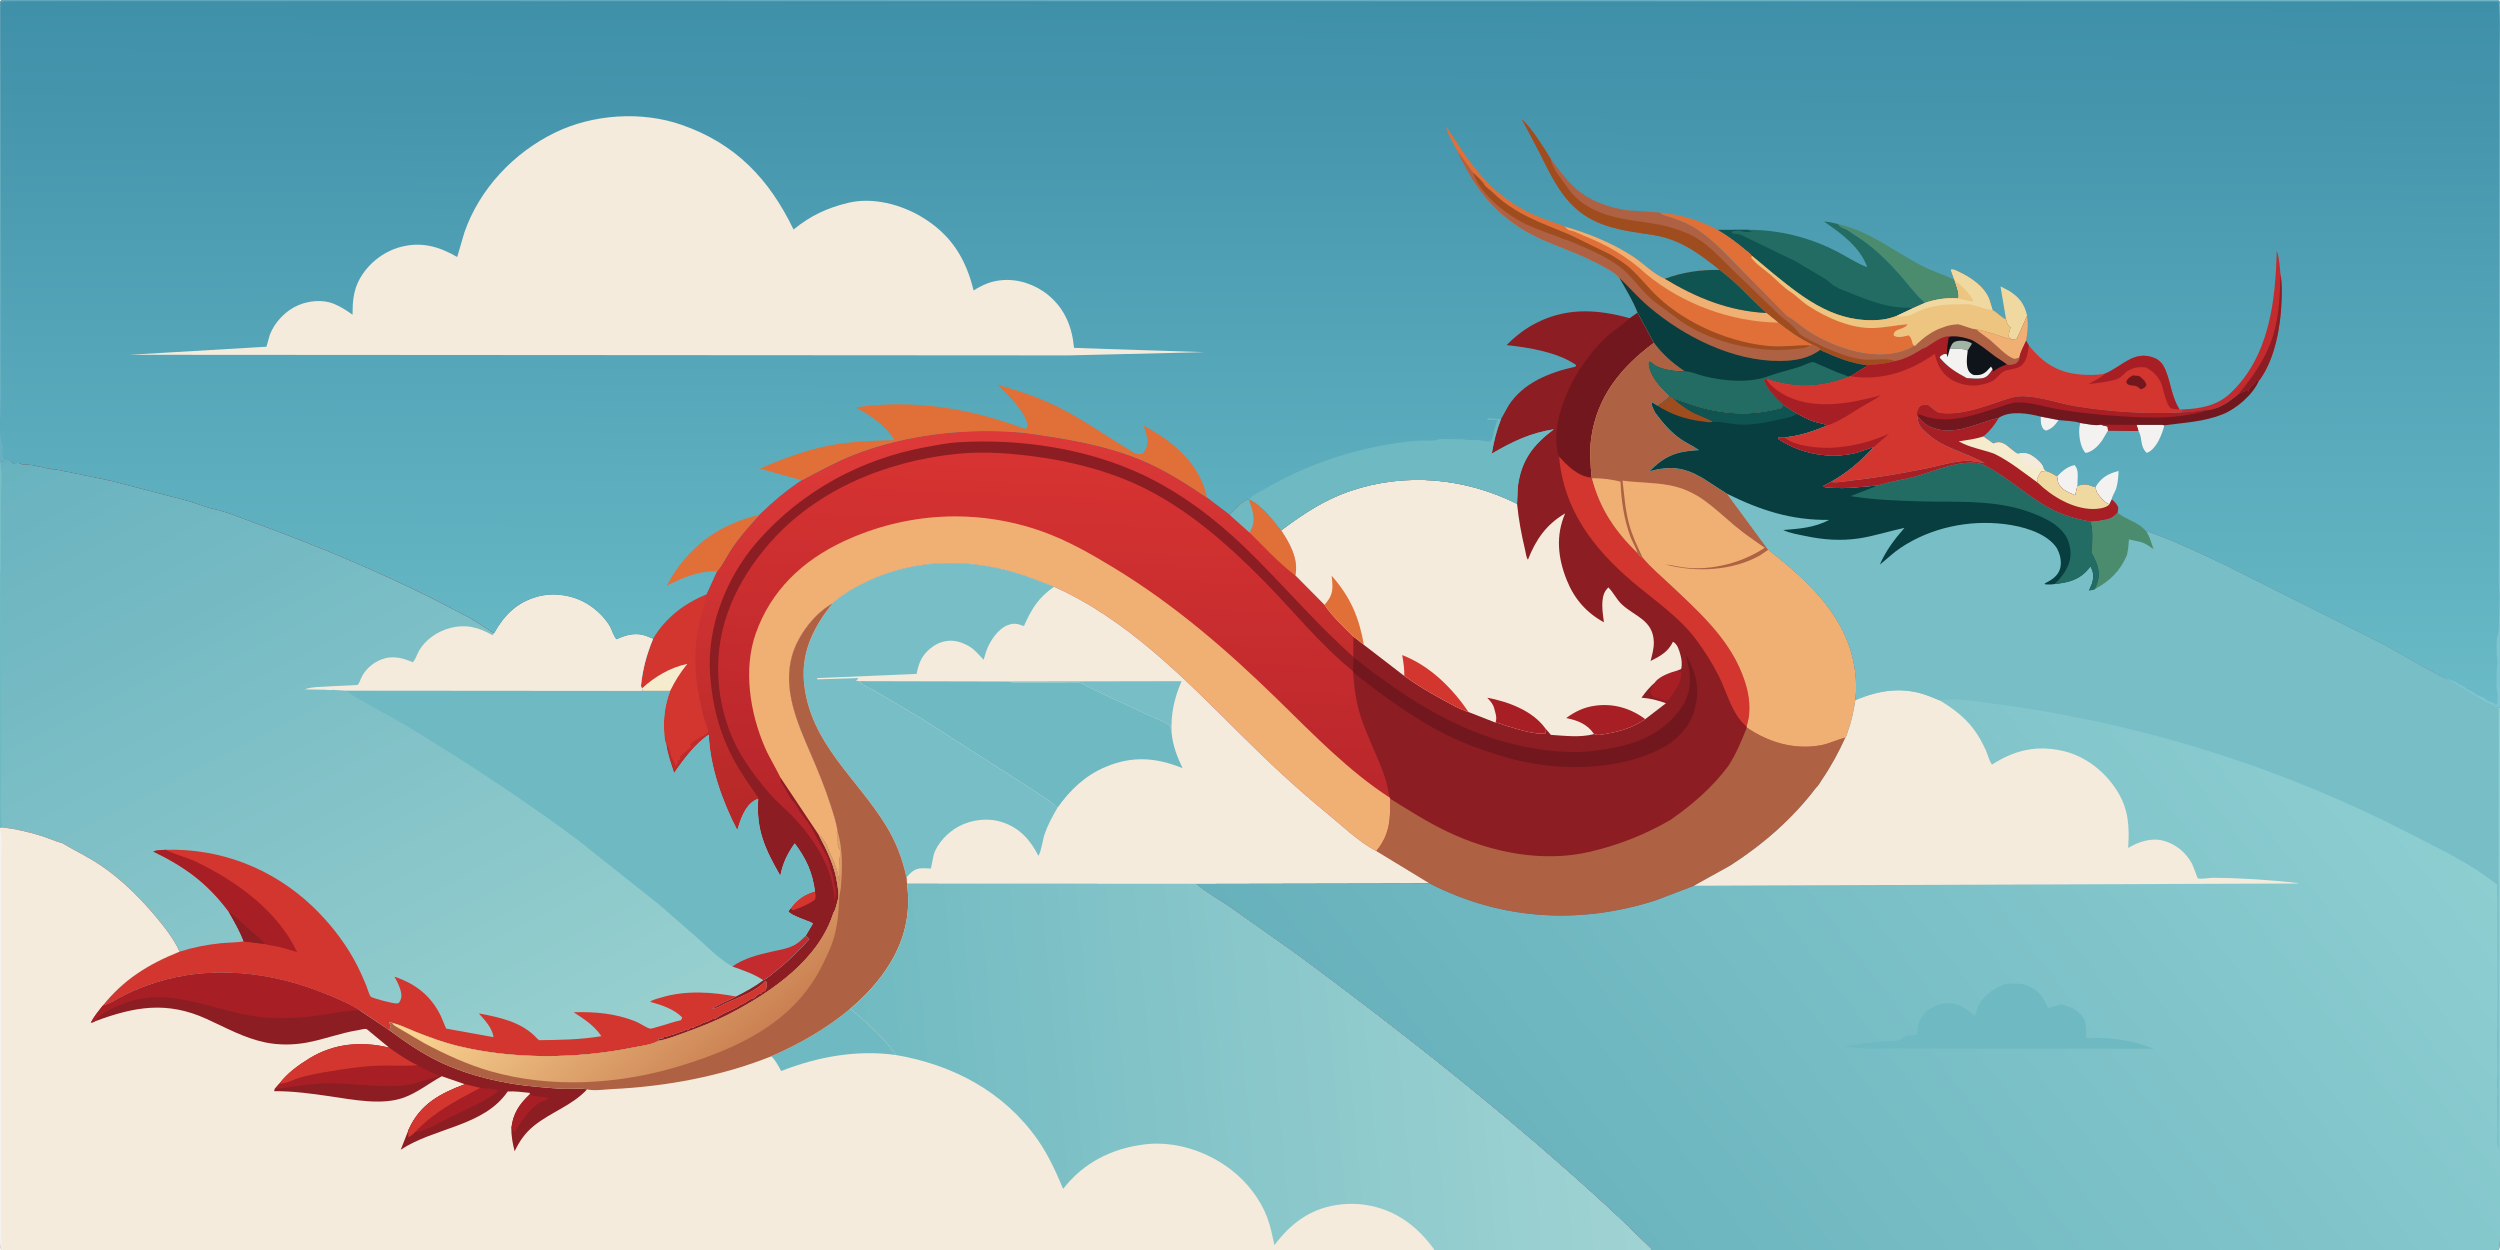 <svg version="1.1" xmlns="http://www.w3.org/2000/svg" style="display: block;" viewBox="0 0 2048 1024" width="2048" height="1024">
<defs>
	<linearGradient id="Gradient1" gradientUnits="userSpaceOnUse" x1="847.63" y1="653.893" x2="824.059" y2="352.106">
		<stop class="stop0" offset="0" stop-opacity="1" stop-color="rgb(181,40,39)"/>
		<stop class="stop1" offset="1" stop-opacity="1" stop-color="rgb(222,57,57)"/>
	</linearGradient>
	<linearGradient id="Gradient2" gradientUnits="userSpaceOnUse" x1="856.428" y1="744.888" x2="871.141" y2="374.428">
		<stop class="stop0" offset="0" stop-opacity="1" stop-color="rgb(174,34,41)"/>
		<stop class="stop1" offset="1" stop-opacity="1" stop-color="rgb(215,51,50)"/>
	</linearGradient>
	<linearGradient id="Gradient3" gradientUnits="userSpaceOnUse" x1="99.308" y1="324.931" x2="404.171" y2="917.762">
		<stop class="stop0" offset="0" stop-opacity="1" stop-color="rgb(104,178,191)"/>
		<stop class="stop1" offset="1" stop-opacity="1" stop-color="rgb(152,208,207)"/>
	</linearGradient>
	<linearGradient id="Gradient4" gradientUnits="userSpaceOnUse" x1="583.359" y1="879.584" x2="462.239" y2="739.545">
		<stop class="stop0" offset="0" stop-opacity="1" stop-color="rgb(203,129,83)"/>
		<stop class="stop1" offset="1" stop-opacity="1" stop-color="rgb(249,212,145)"/>
	</linearGradient>
	<linearGradient id="Gradient5" gradientUnits="userSpaceOnUse" x1="703.384" y1="905.471" x2="1335.62" y2="846.731">
		<stop class="stop0" offset="0" stop-opacity="1" stop-color="rgb(112,186,193)"/>
		<stop class="stop1" offset="1" stop-opacity="1" stop-color="rgb(160,211,211)"/>
	</linearGradient>
	<linearGradient id="Gradient6" gradientUnits="userSpaceOnUse" x1="1249.55" y1="1075.89" x2="1992.26" y2="507.471">
		<stop class="stop0" offset="0" stop-opacity="1" stop-color="rgb(103,177,188)"/>
		<stop class="stop1" offset="1" stop-opacity="1" stop-color="rgb(145,209,211)"/>
	</linearGradient>
	<linearGradient id="Gradient7" gradientUnits="userSpaceOnUse" x1="1024.68" y1="-2.114" x2="1022.36" y2="572.881">
		<stop class="stop0" offset="0" stop-opacity="1" stop-color="rgb(62,143,168)"/>
		<stop class="stop1" offset="1" stop-opacity="1" stop-color="rgb(106,187,199)"/>
	</linearGradient>
	<linearGradient id="Gradient8" gradientUnits="userSpaceOnUse" x1="887.84" y1="-265.741" x2="1215.12" y2="827.693">
		<stop class="stop0" offset="0" stop-opacity="1" stop-color="rgb(95,166,186)"/>
		<stop class="stop1" offset="1" stop-opacity="1" stop-color="rgb(126,196,209)"/>
	</linearGradient>
</defs>
<path transform="translate(0,0)" fill="rgb(140,29,35)" d="M 0.102 1.665 L 0.509 0.838 C 1.006 0.559 1.447 0.14 2 0 C 3.825 -0.463 7.194 0 9.146 0 L 2047 0 C 2048.58 3.144 2048.02 7.204 2048.02 10.664 L 2048.03 33.04 L 2048.07 134.527 L 2048 578.511 L 2048 723.731 L 2048.05 952.432 C 2048.05 962.19 2049.45 1019.9 2047 1024 L 1352.89 1024 L 1174.82 1024 L 1173.75 1024 L 1 1024 C -1.634 1019.59 -0.051 954.619 -0.054 944.897 L 0 678.781 L 0 678.25 L 0 469.307 L 0 378.162 L 0 377.185 L 0.102 1.665 z"/>
<path transform="translate(0,0)" fill="rgb(210,54,47)" d="M 667.635 730.298 C 668.003 732.696 668.615 734.822 667.5 737.092 C 662.531 740.804 655.416 743.713 649.527 745.762 C 648.852 745.195 648.27 744.734 647.737 744.025 C 652.169 737.484 659.982 731.847 667.635 730.298 z"/>
<path transform="translate(0,0)" fill="rgb(168,30,37)" d="M 1355.73 559.054 L 1356 558.556 C 1359.87 553.82 1368.48 550.83 1374.15 549.284 L 1377.07 550.5 C 1378.35 556.499 1373.13 564.321 1369.97 569.178 C 1368.6 571.29 1367.5 573.487 1365 574.31 L 1364.58 574.097 C 1360.87 572.278 1354.13 572.273 1352.5 568.49 C 1351.44 566.031 1352.37 564.673 1353.56 562.564 L 1355.73 559.054 z"/>
<path transform="translate(0,0)" fill="rgb(115,23,30)" d="M 1341.49 256.077 L 1354.91 280.851 C 1328.03 300.755 1308.49 324.63 1303.58 358.49 C 1302.05 369.104 1302.83 380.652 1303.91 391.299 L 1303.18 391.252 C 1292.88 390.333 1283.6 381.36 1277.23 374.032 C 1276.79 373.119 1276.42 372.182 1276.18 371.197 C 1270.98 349.446 1282.01 322.308 1293.1 303.982 C 1300.09 293.153 1308.85 281.993 1318.74 273.657 C 1323.79 269.399 1329.53 265.951 1334.27 261.367 L 1334.99 260.659 L 1341.49 256.077 z"/>
<path transform="translate(0,0)" fill="rgb(115,23,30)" d="M 1108.29 549.793 L 1108.95 538.532 C 1153.05 573.362 1198.74 603.171 1255.19 612.876 C 1271.38 615.659 1288.61 617.109 1304.99 615.164 C 1332.47 611.9 1357.65 605.416 1375.42 582.525 C 1382.75 573.084 1385.66 562.355 1384.05 550.5 C 1383.42 545.844 1381.76 541.546 1381.45 536.804 C 1390.14 552.5 1392.93 565.216 1387.76 582.877 C 1383.98 595.795 1373.43 606.541 1361.78 612.725 C 1324.1 632.734 1270.86 631.952 1230.73 619.565 C 1215.68 614.917 1201.46 610.051 1187.23 603.117 C 1158.64 589.187 1133.26 570.35 1108.46 550.643 L 1108.29 549.793 z"/>
<path transform="translate(0,0)" fill="rgb(210,54,47)" d="M 1430.8 595.217 C 1418.7 585.088 1414.88 567.416 1408.07 553.865 C 1402.77 543.325 1396.53 533.444 1389.49 523.993 C 1375.53 505.265 1354.69 491.355 1337.05 476.349 C 1305.09 449.159 1280.72 417.048 1277.23 374.032 C 1283.6 381.36 1292.88 390.333 1303.18 391.252 L 1303.91 391.299 L 1304.16 391.824 C 1310.75 416.985 1323.1 435.08 1341.51 453.087 C 1342.36 455.155 1343.98 455.937 1345.79 457.059 C 1352.41 464.962 1360.58 471.822 1368.08 478.889 C 1390.71 500.218 1415.22 522.007 1426.92 551.496 C 1431.37 562.69 1433.91 573.182 1432.88 585.281 C 1432.59 588.632 1431.67 591.978 1430.8 595.217 z"/>
<path transform="translate(0,0)" fill="url(#Gradient1)" d="M 656.766 393.452 C 670.863 386.07 684.188 378.54 699.075 372.693 C 742.581 355.607 793.137 350.193 839.457 354.632 C 872.224 359.183 905.802 364.437 936.435 377.482 C 954.879 385.337 972.346 396.512 988.898 407.72 L 1007.31 421.663 C 1011.85 417.528 1017.03 410.684 1022.99 408.995 C 1033.59 413.376 1042.67 425.742 1049.51 434.488 C 1056.39 444.507 1063.41 457.419 1061.4 469.877 L 1061.12 471.374 L 1085.04 495.506 C 1091.53 505.089 1100.47 513.353 1108.69 521.467 L 1108.64 538.099 C 1077.19 510.109 1050.21 477.829 1019.97 448.626 C 995.604 425.098 967.485 403.863 936.831 389.266 C 890.658 367.278 835.555 359.205 784.773 362.299 C 776.293 362.816 767.426 364.62 759.056 366.139 C 705.544 375.848 656.86 402.22 620.852 443.209 C 595.213 472.395 578.898 513.379 581.692 552.409 C 583.47 577.251 589.018 599.663 600.782 621.776 C 606.764 633.02 614.301 643.52 621.519 653.991 L 621.104 654.647 C 620.167 654.775 619.37 655.008 618.535 655.476 C 610.036 660.247 606.649 671.348 603.966 680.038 C 591.772 656.508 581.695 628.416 580.608 601.906 C 569.857 608.844 559.302 622.809 552.215 633.396 C 549.607 625.397 546.708 617.242 545.593 608.882 L 545.149 608.202 C 544.271 606.165 544.226 601.993 544.07 599.737 C 543.269 588.153 544.849 576.816 548.987 565.987 L 526.212 566.009 L 525.894 563.927 L 525.047 561.933 C 526.452 548.037 529.731 536.139 535.031 523.264 C 545.085 506.099 560.762 494.313 578.883 486.841 L 587.457 468.099 C 592.092 462.471 595.577 455.08 599.71 448.96 C 606.258 439.264 614.17 430.343 622.123 421.786 C 632.94 411.278 644.17 401.784 656.766 393.452 z"/>
<path transform="translate(0,0)" fill="rgb(224,112,55)" d="M 1007.31 421.663 C 1011.85 417.528 1017.03 410.684 1022.99 408.995 C 1033.59 413.376 1042.67 425.742 1049.51 434.488 C 1056.39 444.507 1063.41 457.419 1061.4 469.877 L 1061.12 471.374 C 1047.79 461.483 1035.48 447.904 1023.64 436.259 L 1007.31 421.663 z"/>
<path transform="translate(0,0)" fill="rgb(110,185,194)" d="M 1007.31 421.663 C 1011.85 417.528 1017.03 410.684 1022.99 408.995 C 1025.9 418.025 1029.25 425.312 1024.63 434.392 L 1023.64 436.259 L 1007.31 421.663 z"/>
<path transform="translate(0,0)" fill="rgb(210,54,47)" d="M 535.031 523.264 C 545.085 506.099 560.762 494.313 578.883 486.841 C 575.777 499.465 572.228 511.36 570.503 524.331 C 568.743 537.561 569.776 553.154 571.896 566.248 C 573.211 574.371 575.019 581.968 577.233 589.892 C 577.902 592.287 580.185 597.244 580.096 599.51 C 580.072 600.122 579.064 600.925 578.588 601.218 C 573.918 604.088 569.103 606.287 565.005 610.005 L 566.5 611.51 C 563.401 614.752 560.104 616.763 557.005 620.005 L 557.5 622.51 L 555.005 623.005 L 555.5 624.51 L 553.49 627.5 C 552.703 626.122 552.448 625.374 552.323 623.793 C 548.797 620.587 549.37 612.761 545.593 608.882 L 545.149 608.202 C 544.271 606.165 544.226 601.993 544.07 599.737 C 543.269 588.153 544.849 576.816 548.987 565.987 L 526.212 566.009 L 525.894 563.927 L 525.047 561.933 C 526.452 548.037 529.731 536.139 535.031 523.264 z"/>
<path transform="translate(0,0)" fill="rgb(245,235,205)" d="M 525.894 563.927 C 536.474 554.19 549.015 546.869 563.054 543.805 C 557.431 550.879 552.936 557.855 548.987 565.987 L 526.212 566.009 L 525.894 563.927 z"/>
<path transform="translate(0,0)" fill="rgb(174,97,67)" d="M 1431.03 596.035 C 1448.91 608.222 1470.07 614.449 1491.64 610.5 C 1498.71 609.205 1504.95 605.824 1511.8 604.27 C 1506.3 616.327 1499.97 628.083 1492.45 639.018 C 1491.42 640.512 1489.36 644.326 1487.92 645.214 C 1468.78 670.589 1444.22 691.98 1417.5 709.115 L 1387.84 725.576 L 1356.38 737.561 C 1293.94 757.636 1229.61 753.767 1171.2 723.737 L 1127.47 697.127 C 1138.63 683.682 1139.05 670.851 1138.83 654.298 C 1154.34 663.934 1169.28 673.479 1185.81 681.366 C 1221.4 698.344 1263.86 706.948 1302.89 697.677 C 1326.33 692.107 1347.74 683.724 1368.57 671.579 C 1386.56 659.024 1402.47 645.278 1415.73 627.627 C 1422.35 617.56 1426.47 607.094 1431.03 596.035 z"/>
<path transform="translate(0,0)" fill="rgb(240,176,115)" d="M 1354.91 280.851 C 1361.98 290.238 1370.18 297.598 1380 304.074 C 1372.89 304.291 1363.19 303.042 1356.79 299.799 C 1354.85 298.814 1353.04 296.631 1351.02 296.101 C 1349.9 299.206 1351.65 303.415 1352.99 306.24 C 1356.41 313.418 1362.1 318.944 1367.74 324.39 L 1362.81 328.862 C 1361.22 330.468 1359.46 330.366 1357.93 332.408 L 1353.5 329.567 C 1352.59 331.844 1354.17 334.217 1355.15 336.437 L 1355.95 338.056 C 1362.39 346.647 1368.9 354.385 1377.9 360.396 C 1382.41 363.408 1387.45 365.612 1391.87 368.744 C 1373.93 369.665 1364.08 373.054 1351.44 385.982 C 1368.21 381.509 1379.19 382.577 1394.53 391.434 L 1414.91 404.547 L 1448.59 450.332 C 1481.83 476.25 1514.25 506.053 1519.78 550.259 C 1520.73 557.863 1520.76 565.966 1519.95 573.584 C 1518.58 582.606 1516.76 591.21 1513.61 599.813 C 1513.29 600.687 1512.46 603.758 1511.8 604.27 C 1504.95 605.824 1498.71 609.205 1491.64 610.5 C 1470.07 614.449 1448.91 608.222 1431.03 596.035 L 1430.8 595.217 C 1431.67 591.978 1432.59 588.632 1432.88 585.281 C 1433.91 573.182 1431.37 562.69 1426.92 551.496 C 1415.22 522.007 1390.71 500.218 1368.08 478.889 C 1360.58 471.822 1352.41 464.962 1345.79 457.059 C 1343.98 455.937 1342.36 455.155 1341.51 453.087 C 1323.1 435.08 1310.75 416.985 1304.16 391.824 L 1303.91 391.299 C 1302.83 380.652 1302.05 369.104 1303.58 358.49 C 1308.49 324.63 1328.03 300.755 1354.91 280.851 z"/>
<path transform="translate(0,0)" fill="rgb(174,97,67)" d="M 1354.91 280.851 C 1361.98 290.238 1370.18 297.598 1380 304.074 C 1372.89 304.291 1363.19 303.042 1356.79 299.799 C 1354.85 298.814 1353.04 296.631 1351.02 296.101 C 1349.9 299.206 1351.65 303.415 1352.99 306.24 C 1356.41 313.418 1362.1 318.944 1367.74 324.39 L 1362.81 328.862 C 1361.22 330.468 1359.46 330.366 1357.93 332.408 L 1353.5 329.567 C 1352.59 331.844 1354.17 334.217 1355.15 336.437 L 1355.95 338.056 C 1362.39 346.647 1368.9 354.385 1377.9 360.396 C 1382.41 363.408 1387.45 365.612 1391.87 368.744 C 1373.93 369.665 1364.08 373.054 1351.44 385.982 C 1368.21 381.509 1379.19 382.577 1394.53 391.434 L 1414.91 404.547 L 1448.59 450.332 L 1441.93 454.897 C 1419.2 467.746 1388.97 469.1 1364.06 462.378 C 1367.36 462.706 1370.41 463.213 1373.66 463.888 C 1397.55 468.849 1425.62 462.108 1445.65 448.746 C 1436.97 442.743 1428.55 436.916 1420.45 430.118 C 1403.16 415.608 1391.01 401.972 1367.77 397.558 C 1355.04 395.139 1342.01 395.476 1329.17 393.701 C 1330.67 405.54 1331.28 417.11 1334.36 428.734 C 1337.02 438.763 1341.34 447.765 1345.79 457.059 C 1343.98 455.937 1342.36 455.155 1341.51 453.087 C 1323.1 435.08 1310.75 416.985 1304.16 391.824 L 1303.91 391.299 C 1302.83 380.652 1302.05 369.104 1303.58 358.49 C 1308.49 324.63 1328.03 300.755 1354.91 280.851 z"/>
<path transform="translate(0,0)" fill="rgb(240,176,115)" d="M 1304.16 391.824 C 1310.78 391.531 1321.15 392.773 1327.52 394.601 C 1328.09 409.978 1330.31 425.219 1335.68 439.725 C 1337.33 444.192 1340.27 448.554 1341.51 453.087 C 1323.1 435.08 1310.75 416.985 1304.16 391.824 z"/>
<path transform="translate(0,0)" fill="rgb(244,235,220)" d="M 1049.51 434.488 C 1067.67 420.987 1084.71 409.479 1106.36 402.154 C 1151.78 386.784 1200.1 391.542 1242.78 412.719 C 1244.07 425.601 1246.33 437.806 1249.33 450.369 C 1249.8 452.35 1250.38 457.107 1251.69 458.481 C 1258.12 442.093 1266.69 429.62 1282.15 420.595 C 1274.31 438.858 1276.19 456.912 1283.48 475.207 C 1289.58 490.483 1299.58 501.975 1313.93 509.771 C 1312.93 502.143 1310.78 489.919 1315.67 483.383 L 1317.5 481.192 C 1321.75 485.222 1324.12 490.967 1328.63 495.143 C 1339.31 505.047 1354.09 507.866 1354.8 525.706 C 1355.01 530.94 1353.42 536.425 1352.17 541.478 C 1360.02 537.513 1366.58 533.986 1370.5 525.685 C 1374.29 527.811 1375.5 532.476 1376.62 536.492 C 1377.63 540.073 1378.14 544.409 1377.18 548.045 L 1374.15 549.284 C 1368.48 550.83 1359.87 553.82 1356 558.556 L 1355.73 559.054 C 1351.34 562.901 1348.07 566.78 1344.73 571.551 C 1352.07 572.114 1357.81 573.616 1364.74 576.096 L 1347.79 589.117 C 1338.21 595.565 1328.43 598.955 1317.07 600.864 C 1314.44 601.308 1310.69 602.377 1308.06 602.002 L 1306.38 601.485 L 1305.84 601.347 C 1294.81 604.357 1281.84 602.751 1270.5 602.001 L 1265.74 596.429 C 1265.64 597.914 1266.13 599.345 1265.99 600.883 C 1256.9 601.915 1243.03 597.204 1234.15 594.622 C 1231.26 593.78 1227.98 592.127 1225.02 591.925 L 1203.08 583.328 C 1196.15 581.276 1188.92 577.065 1182.58 573.589 C 1171.5 567.511 1160.64 561.231 1150.43 553.762 L 1117.3 528.258 L 1108.69 521.467 C 1100.47 513.353 1091.53 505.089 1085.04 495.506 L 1061.12 471.374 L 1061.4 469.877 C 1063.41 457.419 1056.39 444.507 1049.51 434.488 z"/>
<path transform="translate(0,0)" fill="rgb(168,30,37)" d="M 1225.02 591.925 L 1225.24 591.417 C 1226.55 587.929 1224.93 583.755 1224.04 580.298 C 1223.09 576.597 1220.88 574.295 1218.31 571.567 C 1235.1 574.707 1255.17 581.945 1265.74 596.429 C 1265.64 597.914 1266.13 599.345 1265.99 600.883 C 1256.9 601.915 1243.03 597.204 1234.15 594.622 C 1231.26 593.78 1227.98 592.127 1225.02 591.925 z"/>
<path transform="translate(0,0)" fill="rgb(224,112,55)" d="M 1085.04 495.506 C 1090.74 488.768 1092.08 485.174 1091.34 476.179 L 1090.87 471.567 C 1106.28 489.109 1113.28 505.448 1117.3 528.258 L 1108.69 521.467 C 1100.47 513.353 1091.53 505.089 1085.04 495.506 z"/>
<path transform="translate(0,0)" fill="rgb(210,54,47)" d="M 1150.43 553.762 C 1150.5 547.847 1149.69 542.421 1148.67 536.622 C 1171.44 545.482 1189.5 563.411 1203.08 583.328 C 1196.15 581.276 1188.92 577.065 1182.58 573.589 C 1171.5 567.511 1160.64 561.231 1150.43 553.762 z"/>
<path transform="translate(0,0)" fill="rgb(168,30,37)" d="M 1305.84 601.347 C 1300.37 593.123 1292.27 590.1 1283.03 588.204 C 1290.4 582.842 1297.49 579.393 1306.69 578.106 C 1321.69 576.003 1335.79 580.177 1347.79 589.117 C 1338.21 595.565 1328.43 598.955 1317.07 600.864 C 1314.44 601.308 1310.69 602.377 1308.06 602.002 L 1306.38 601.485 L 1305.84 601.347 z"/>
<path transform="translate(0,0)" fill="url(#Gradient2)" d="M 639.299 636.862 C 639.25 638.284 639.494 639.598 639.704 641 C 643.061 644.915 644.931 649.722 647.69 653.931 C 649.369 656.491 652.267 658.936 653.457 661.632 C 655.824 666.992 661.173 672.036 664.131 677.297 L 677.826 702.34 C 678.812 704.339 678.898 706.721 680.07 708.594 L 680.505 709.25 L 680.005 711.25 C 680.605 712.186 681.024 712.823 681.287 713.917 L 682.51 718.5 C 683.164 720.707 682.886 723.679 683.751 725.622 C 684.959 728.335 684.964 732.572 684.168 735.461 L 683.25 738.505 C 684.075 733.468 682.376 725.674 681.031 720.72 C 675.529 700.462 663.014 682.993 648.556 668.026 C 642.978 662.252 636.635 657.191 631.316 651.14 C 622.299 640.882 613.906 629.81 606.9 618.072 C 597.359 602.086 591.255 582.482 589.191 564 C 584.312 520.318 599.131 483.133 626.343 449.798 C 664.889 402.58 724.329 377.936 783.816 371.802 C 806.93 369.418 831.091 371.475 854 374.881 C 882.455 379.112 912.228 387.237 938 400.175 C 974.505 418.501 1006.23 446.411 1034.72 475.275 C 1059.19 500.052 1081.13 527.776 1108.29 549.793 L 1108.46 550.643 C 1109.28 562.898 1110.78 574.729 1114.5 586.489 C 1119.88 603.475 1128.65 619.386 1134.37 636.318 C 1136.23 641.828 1137.22 647.738 1138.47 653.412 L 1138.83 654.298 C 1139.05 670.851 1138.63 683.682 1127.47 697.127 C 1113.33 689.978 1098.9 675.91 1086.57 665.845 C 1061.91 645.72 1038.61 623.78 1016.03 601.358 C 970.167 555.813 923.496 507.502 863.545 480.668 C 852.629 476.724 841.89 472.079 830.729 468.868 C 791.042 457.452 749.187 458.217 711.365 475.888 C 701.047 480.709 690.498 486.615 682.027 494.293 C 666.971 502.689 653.511 520.652 648.859 537.062 C 641.047 564.616 653.063 591.92 663.894 617 C 670.15 631.487 676.155 645.937 680.881 661 C 682.875 667.358 685.298 674.262 686.056 680.902 C 685.71 681.749 685.463 681.985 685.622 682.908 C 685.871 684.359 686.146 685.544 685.755 687 C 687.053 690.127 686.045 690.711 686.51 693.5 C 686.638 694.268 687.778 695.21 688 696 C 688.78 698.777 687.759 703.68 687.51 706.5 C 687.114 710.992 687.15 716.517 687.649 721.001 C 687.75 721.904 687.806 722.192 687.49 723 C 686.994 714.308 682.967 705.293 679.25 697.505 C 677.913 694.703 677.176 691.434 675.154 689.053 C 674.628 688.434 674.274 687.728 673.858 687.035 C 672.942 685.51 672.089 684.687 670.609 683.733 L 639.299 636.862 z"/>
<path transform="translate(0,0)" fill="rgb(240,176,115)" d="M 639.299 636.862 C 635.243 628.436 630.199 620.641 626.49 612.002 C 614.385 583.806 608.7 548.337 619.186 518.71 C 631.534 483.827 657.333 459.348 690.523 443.738 C 742.056 419.5 800.396 416.281 854.049 435.478 C 874.467 442.783 893.609 453.671 912.086 464.901 C 962.453 495.513 1005.35 532.706 1047.34 573.749 C 1075.48 601.259 1105.32 632.112 1138.47 653.412 L 1138.83 654.298 C 1139.05 670.851 1138.63 683.682 1127.47 697.127 C 1113.33 689.978 1098.9 675.91 1086.57 665.845 C 1061.91 645.72 1038.61 623.78 1016.03 601.358 C 970.167 555.813 923.496 507.502 863.545 480.668 C 852.629 476.724 841.89 472.079 830.729 468.868 C 791.042 457.452 749.187 458.217 711.365 475.888 C 701.047 480.709 690.498 486.615 682.027 494.293 C 666.971 502.689 653.511 520.652 648.859 537.062 C 641.047 564.616 653.063 591.92 663.894 617 C 670.15 631.487 676.155 645.937 680.881 661 C 682.875 667.358 685.298 674.262 686.056 680.902 C 685.71 681.749 685.463 681.985 685.622 682.908 C 685.871 684.359 686.146 685.544 685.755 687 C 687.053 690.127 686.045 690.711 686.51 693.5 C 686.638 694.268 687.778 695.21 688 696 C 688.78 698.777 687.759 703.68 687.51 706.5 C 687.114 710.992 687.15 716.517 687.649 721.001 C 687.75 721.904 687.806 722.192 687.49 723 C 686.994 714.308 682.967 705.293 679.25 697.505 C 677.913 694.703 677.176 691.434 675.154 689.053 C 674.628 688.434 674.274 687.728 673.858 687.035 C 672.942 685.51 672.089 684.687 670.609 683.733 L 639.299 636.862 z"/>
<path transform="translate(0,0)" fill="rgb(244,235,220)" d="M 682.027 494.293 C 690.498 486.615 701.047 480.709 711.365 475.888 C 749.187 458.217 791.042 457.452 830.729 468.868 C 841.89 472.079 852.629 476.724 863.545 480.668 C 923.496 507.502 970.167 555.813 1016.03 601.358 C 1038.61 623.78 1061.91 645.72 1086.57 665.845 C 1098.9 675.91 1113.33 689.978 1127.47 697.127 L 1171.2 723.737 L 979.665 724.125 L 743.057 724.025 L 742.569 718.928 C 739.159 703.32 734.32 690.362 725.957 676.643 C 701.727 636.897 663.772 609.19 658.642 559.631 C 656.032 534.418 666.594 513.303 682.027 494.293 z"/>
<path transform="translate(0,0)" fill="rgb(119,190,198)" d="M 827.223 558.29 L 967.925 558.022 C 961.859 572.134 959.002 585.204 959.783 600.559 L 958.653 594.5 C 953.241 591.02 946.789 588.549 940.934 585.858 L 909.126 571.142 L 892.663 563.256 C 890.186 562.015 886.827 559.715 884.121 559.299 C 879.538 558.595 874.086 559.092 869.425 559.073 L 839.955 559.072 C 836.647 559.077 830.009 559.951 827.223 558.29 z"/>
<path transform="translate(0,0)" fill="rgb(110,185,194)" d="M 703.837 557.999 L 827.223 558.29 C 830.009 559.951 836.647 559.077 839.955 559.072 L 869.425 559.073 C 874.086 559.092 879.538 558.595 884.121 559.299 C 886.827 559.715 890.186 562.015 892.663 563.256 L 909.126 571.142 L 940.934 585.858 C 946.789 588.549 953.241 591.02 958.653 594.5 L 959.783 600.559 C 960.939 611.39 964.184 619.515 968.69 629.257 C 947.069 620.507 927.489 619.004 905.566 628.296 C 888.983 635.325 876.55 647.146 866.29 661.717 C 859.613 655.419 851.013 650.619 843.462 645.38 L 754 588.08 L 716.289 565.786 C 712.485 563.547 706.427 561.559 703.837 557.999 z"/>
<path transform="translate(0,0)" fill="rgb(119,190,198)" d="M 682.027 494.293 C 690.498 486.615 701.047 480.709 711.365 475.888 C 749.187 458.217 791.042 457.452 830.729 468.868 C 841.89 472.079 852.629 476.724 863.545 480.668 C 850.774 489.374 844.927 498.911 838.866 512.799 C 837.846 512.573 836.972 512.354 836 511.955 C 832.417 510.484 828.586 510.784 825.036 512.306 C 817.111 515.705 811.016 525.206 808.068 533 L 805.79 540.527 C 801.892 536.375 798.073 531.642 793 528.931 C 786.089 525.237 779.604 523.67 771.818 525.913 C 764.922 527.901 757.901 533.847 754.596 540.244 C 752.686 543.94 751.706 548.006 750.879 552.055 L 669.357 555.5 L 669.5 556.551 L 703.161 555.5 C 702.623 556.62 702.137 556.93 701.08 557.555 L 703.837 557.999 C 706.427 561.559 712.485 563.547 716.289 565.786 L 754 588.08 L 843.462 645.38 C 851.013 650.619 859.613 655.419 866.29 661.717 C 862.27 668.618 858.414 675.622 855.773 683.188 C 854.115 687.935 853.156 697.187 850.667 701.081 C 844.077 688.059 835.212 678.079 820.85 673.462 C 809.212 669.721 796.068 671.324 785.363 677.009 C 776.706 681.607 767.588 690.915 764.819 700.428 L 762.608 711.5 C 755.4 711.409 751.244 710.033 745.511 715.589 C 744.435 716.632 743.453 717.718 742.569 718.928 C 739.159 703.32 734.32 690.362 725.957 676.643 C 701.727 636.897 663.772 609.19 658.642 559.631 C 656.032 534.418 666.594 513.303 682.027 494.293 z"/>
<path transform="translate(0,0)" fill="url(#Gradient3)" d="M 0 377.185 C 3.343 378.915 5.77 378.412 9.496 378.336 L 10.539 379.471 C 11.95 379.478 15.335 379.052 16.51 379.5 C 17.72 379.961 17.411 380.492 18.917 380.451 C 21.137 380.392 28.859 381.051 30.59 381.952 C 32.268 382.825 33.813 382.043 35.443 382.95 C 37.422 384.051 39.761 383.112 42.006 384.216 C 43.083 384.746 44.362 384.304 45.51 384.5 L 55 386.44 L 91.005 393.897 L 153.974 410.337 C 160.667 412.258 167.515 415.284 174.324 416.742 C 185.518 419.141 197.198 424.256 208 428.167 C 257.62 446.135 306.252 466.48 353.562 489.938 L 384.5 505.968 L 398.933 514.985 C 400.65 516.108 403.043 518.19 405.047 518.288 C 413.238 503.636 423.838 493.289 440.338 488.787 C 453.519 485.191 468.929 487.466 480.625 494.436 C 488.158 498.925 495.139 505.519 499.629 513.089 C 501.233 515.794 502.873 521.976 505.224 523.676 C 512.573 520.137 520.769 517.996 528.82 520.808 L 535.031 523.264 C 529.731 536.139 526.452 548.037 525.047 561.933 L 525.894 563.927 L 526.212 566.009 L 548.987 565.987 C 544.849 576.816 543.269 588.153 544.07 599.737 C 544.226 601.993 544.271 606.165 545.149 608.202 L 545.593 608.882 C 546.708 617.242 549.607 625.397 552.215 633.396 C 559.302 622.809 569.857 608.844 580.608 601.906 C 581.695 628.416 591.772 656.508 603.966 680.038 C 606.649 671.348 610.036 660.247 618.535 655.476 C 619.37 655.008 620.167 654.775 621.104 654.647 C 619.326 679.942 626.906 695.955 639.25 717.408 C 641.339 706.873 644.903 699.635 651.024 690.922 C 660.519 703.409 665.577 714.776 667.635 730.298 C 659.982 731.847 652.169 737.484 647.737 744.025 L 645.77 746.5 C 647.779 750.131 661.726 754.034 665.991 756.46 L 659.909 766.766 L 662.969 769.292 C 654.503 778.827 645.531 787.663 635.459 795.5 C 632.219 798.021 628.998 801.071 625.365 802.983 C 618.366 808.26 610.726 812.428 602.906 816.359 C 596.62 819.938 588.873 822.338 583.13 826.62 L 583.792 826.486 C 588.25 825.521 591.95 822.934 596.075 821.142 C 605.767 816.93 619.661 811.895 626.805 803.812 L 627.713 804.151 C 628.569 806.83 628.355 808.638 626.945 811.219 L 626.5 812 L 625.005 812.005 L 623.5 814 C 621.251 814.008 620.311 815.15 618.75 816.724 C 617.981 817.499 618.117 817.691 617.033 817.784 C 614.199 818.028 610.72 821.747 607.727 822.752 C 606.079 823.305 604.459 824.831 602.789 825.631 C 597.387 828.22 590.726 830.852 586 834.5 L 585.156 834.58 C 582.893 834.827 582.255 835.342 580.5 836.51 L 579.005 837.005 C 576.839 837.736 574.669 838.138 573 839.755 L 572.112 839.817 C 570.423 839.972 569.264 840.933 568 842 L 566.5 841.51 C 565.298 842.255 564.481 842.979 563.5 844 L 561.5 843.51 C 560.973 844.037 560.775 844.458 560.025 844.592 C 558.237 844.912 556.858 845.342 555.224 846.158 C 552.496 847.522 548.989 847.775 546.256 849.142 C 545.369 849.586 544.966 849.571 544 849.51 L 542.5 851 L 539.556 850.544 C 539.498 851.169 539.192 852.16 539.582 852.663 C 533.758 855.949 525.259 856.837 518.739 858.15 C 472.997 867.367 421.058 868.037 375.5 856.993 C 363.651 854.121 352.038 849.892 340.714 845.407 C 334.554 842.967 328.312 839.801 321.914 838.108 L 321.231 837.932 L 319.144 837.291 L 319.005 837.969 L 320.383 840 C 319.928 841.357 319.421 842.687 319.157 844.096 L 294.786 827.78 L 292.942 826.633 C 283.508 820.976 272.693 816.61 262.466 812.633 C 219.736 796.013 172.346 790.959 128 804.893 C 119.301 807.626 110.917 810.889 102.738 814.933 C 96.371 818.081 91.146 822.087 84.209 823.788 C 101.415 802.274 121.845 789.658 147.112 779.595 C 142.665 769.482 134.875 759.565 127.791 751.125 C 114.292 735.045 99.473 720.297 81.957 708.552 C 72.026 701.894 61.347 696.888 51.141 690.782 C 45.484 689.291 40.092 686.74 34.49 684.959 C 23.873 681.585 13.214 679.154 2.163 677.777 L 0 678.25 L 0 469.307 L 0 378.162 L 0 377.185 z"/>
<path transform="translate(0,0)" fill="rgb(119,190,198)" d="M 0 378.162 C 2.161 386.778 0.872 398.196 0.872 407.167 L 0.868 469.221 L 0 469.307 L 0 378.162 z"/>
<path transform="translate(0,0)" fill="rgb(110,185,194)" d="M 0 469.307 L 0.868 469.221 L 1.025 630.208 C 1.026 636.623 -0.292 674.509 2.163 677.777 L 0 678.25 L 0 469.307 z"/>
<path transform="translate(0,0)" fill="rgb(210,54,47)" d="M 135.756 696.152 C 180.565 694.851 223.054 711.339 255.694 742.22 C 268.804 754.623 280.884 769.743 289.723 785.517 C 293.667 792.555 296.966 799.979 300.06 807.423 C 300.809 809.225 302.547 815.327 303.754 816.48 C 305.104 817.769 322.143 822.191 324.659 822.019 C 325.351 821.972 326.022 821.857 326.695 821.695 C 328.627 818.916 329.23 816.646 328.603 813.286 C 327.714 808.517 325.42 804.29 323.139 800.071 C 340.531 806.001 352.949 815.569 361.138 832.294 L 365.452 842.614 L 404.313 849.623 L 404.182 848.903 C 402.788 841.585 397.091 835.582 392.266 830.208 C 409.332 833.351 427.55 837.179 439.833 850.555 L 441.5 852.109 C 458.625 851.934 475.76 851.693 492.685 848.806 C 486.496 839.938 478.926 835.027 469.903 829.245 C 487.709 828.719 504.261 830.19 520.929 836.849 C 523.992 838.073 530.009 842.379 532.785 842.654 C 534.079 842.782 537.326 841.537 538.698 841.192 C 545.208 839.556 551.347 837.068 557.931 835.709 L 558.87 833.5 C 552.302 826.571 541.547 823.2 532.615 820.686 L 533.207 820.244 C 535.449 818.663 539.626 817.802 542.286 816.999 C 561.463 811.209 583.46 812.554 602.906 816.359 C 596.62 819.938 588.873 822.338 583.13 826.62 L 583.792 826.486 C 588.25 825.521 591.95 822.934 596.075 821.142 C 605.767 816.93 619.661 811.895 626.805 803.812 L 627.713 804.151 C 628.569 806.83 628.355 808.638 626.945 811.219 L 626.5 812 L 625.005 812.005 L 623.5 814 C 621.251 814.008 620.311 815.15 618.75 816.724 C 617.981 817.499 618.117 817.691 617.033 817.784 C 614.199 818.028 610.72 821.747 607.727 822.752 C 606.079 823.305 604.459 824.831 602.789 825.631 C 597.387 828.22 590.726 830.852 586 834.5 L 585.156 834.58 C 582.893 834.827 582.255 835.342 580.5 836.51 L 579.005 837.005 C 576.839 837.736 574.669 838.138 573 839.755 L 572.112 839.817 C 570.423 839.972 569.264 840.933 568 842 L 566.5 841.51 C 565.298 842.255 564.481 842.979 563.5 844 L 561.5 843.51 C 560.973 844.037 560.775 844.458 560.025 844.592 C 558.237 844.912 556.858 845.342 555.224 846.158 C 552.496 847.522 548.989 847.775 546.256 849.142 C 545.369 849.586 544.966 849.571 544 849.51 L 542.5 851 L 539.556 850.544 C 539.498 851.169 539.192 852.16 539.582 852.663 C 533.758 855.949 525.259 856.837 518.739 858.15 C 472.997 867.367 421.058 868.037 375.5 856.993 C 363.651 854.121 352.038 849.892 340.714 845.407 C 334.554 842.967 328.312 839.801 321.914 838.108 L 321.231 837.932 L 319.144 837.291 L 319.005 837.969 L 320.383 840 C 319.928 841.357 319.421 842.687 319.157 844.096 L 294.786 827.78 L 292.942 826.633 C 283.508 820.976 272.693 816.61 262.466 812.633 C 219.736 796.013 172.346 790.959 128 804.893 C 119.301 807.626 110.917 810.889 102.738 814.933 C 96.371 818.081 91.146 822.087 84.209 823.788 C 101.415 802.274 121.845 789.658 147.112 779.595 C 157.948 776.129 169.217 773.904 180.528 772.723 C 186.915 772.055 193.365 772.233 199.713 771.206 C 196.508 762.628 191.903 754.782 187.366 746.865 C 169.791 723.345 151.572 710.163 125.5 697.524 C 128.659 696.313 132.387 696.373 135.756 696.152 z"/>
<path transform="translate(0,0)" fill="rgb(168,30,37)" d="M 187.366 746.865 C 169.791 723.345 151.572 710.163 125.5 697.524 C 128.659 696.313 132.387 696.373 135.756 696.152 C 143.603 700.221 152.65 702.149 160.811 706.053 C 193.631 721.752 227.679 746.432 243.384 779.983 C 238.061 778.386 232.697 776.647 227.281 775.404 C 224.026 774.657 220.448 774.578 217.337 773.388 L 199.713 771.206 C 196.508 762.628 191.903 754.782 187.366 746.865 z"/>
<path transform="translate(0,0)" fill="rgb(140,29,35)" d="M 187.366 746.865 C 193.959 751.643 199.922 757.551 206 762.972 C 209.707 766.278 214.228 769.544 217.337 773.388 L 199.713 771.206 C 196.508 762.628 191.903 754.782 187.366 746.865 z"/>
<path transform="translate(0,0)" fill="rgb(110,185,194)" d="M 405.047 518.288 C 413.238 503.636 423.838 493.289 440.338 488.787 C 453.519 485.191 468.929 487.466 480.625 494.436 C 488.158 498.925 495.139 505.519 499.629 513.089 C 501.233 515.794 502.873 521.976 505.224 523.676 C 512.573 520.137 520.769 517.996 528.82 520.808 L 535.031 523.264 C 529.731 536.139 526.452 548.037 525.047 561.933 L 525.894 563.927 L 526.212 566.009 L 548.987 565.987 C 544.849 576.816 543.269 588.153 544.07 599.737 C 544.226 601.993 544.271 606.165 545.149 608.202 L 545.593 608.882 C 546.708 617.242 549.607 625.397 552.215 633.396 C 559.302 622.809 569.857 608.844 580.608 601.906 C 581.695 628.416 591.772 656.508 603.966 680.038 C 606.649 671.348 610.036 660.247 618.535 655.476 C 619.37 655.008 620.167 654.775 621.104 654.647 C 619.326 679.942 626.906 695.955 639.25 717.408 C 641.339 706.873 644.903 699.635 651.024 690.922 C 660.519 703.409 665.577 714.776 667.635 730.298 C 659.982 731.847 652.169 737.484 647.737 744.025 L 645.77 746.5 C 647.779 750.131 661.726 754.034 665.991 756.46 L 659.909 766.766 L 662.969 769.292 C 654.503 778.827 645.531 787.663 635.459 795.5 C 632.219 798.021 628.998 801.071 625.365 802.983 C 617.651 797.77 608.696 794.807 599.988 791.741 C 589.659 786.014 580.563 776.73 571.832 768.863 L 540.453 741.437 L 473 687.871 C 428.912 655.014 383.156 625.076 336.199 596.5 C 318.712 585.859 299.909 576.84 282.757 565.803 L 272.717 565.132 C 270.964 565.585 267.79 565.101 265.915 565.066 L 249.497 564.756 C 255.364 562.344 263.91 562.854 270.331 562.2 L 292.837 561.141 C 294.417 559.603 294.766 557.923 295.617 555.957 C 298.793 548.626 305.203 543.001 312.616 540.155 C 321.459 536.759 329.864 538.884 338.146 542.522 C 340.585 540.081 341.619 535.809 343.404 532.802 C 348.8 523.711 358.435 517.205 368.535 514.52 C 381.575 511.052 392.108 513.815 403.469 520.362 L 405.047 518.288 z"/>
<path transform="translate(0,0)" fill="rgb(195,43,46)" d="M 659.909 766.766 L 662.969 769.292 C 654.503 778.827 645.531 787.663 635.459 795.5 C 632.219 798.021 628.998 801.071 625.365 802.983 C 617.651 797.77 608.696 794.807 599.988 791.741 C 609.235 785.073 621.533 781.971 632.503 779.512 C 638.628 778.139 645.386 777.138 650.948 774.146 C 654.316 772.334 657.172 769.401 659.909 766.766 z"/>
<path transform="translate(0,0)" fill="rgb(244,235,220)" d="M 405.047 518.288 C 413.238 503.636 423.838 493.289 440.338 488.787 C 453.519 485.191 468.929 487.466 480.625 494.436 C 488.158 498.925 495.139 505.519 499.629 513.089 C 501.233 515.794 502.873 521.976 505.224 523.676 C 512.573 520.137 520.769 517.996 528.82 520.808 L 535.031 523.264 C 529.731 536.139 526.452 548.037 525.047 561.933 L 525.894 563.927 L 526.212 566.009 L 282.757 565.803 L 272.717 565.132 C 270.964 565.585 267.79 565.101 265.915 565.066 L 249.497 564.756 C 255.364 562.344 263.91 562.854 270.331 562.2 L 292.837 561.141 C 294.417 559.603 294.766 557.923 295.617 555.957 C 298.793 548.626 305.203 543.001 312.616 540.155 C 321.459 536.759 329.864 538.884 338.146 542.522 C 340.585 540.081 341.619 535.809 343.404 532.802 C 348.8 523.711 358.435 517.205 368.535 514.52 C 381.575 511.052 392.108 513.815 403.469 520.362 L 405.047 518.288 z"/>
<path transform="translate(0,0)" fill="rgb(244,235,220)" d="M 686.056 680.902 C 685.298 674.262 682.875 667.358 680.881 661 C 676.155 645.937 670.15 631.487 663.894 617 C 653.063 591.92 641.047 564.616 648.859 537.062 C 653.511 520.652 666.971 502.689 682.027 494.293 C 666.594 513.303 656.032 534.418 658.642 559.631 C 663.772 609.19 701.727 636.897 725.957 676.643 C 734.32 690.362 739.159 703.32 742.569 718.928 L 743.057 724.025 L 979.665 724.125 C 988.06 731.292 998.717 737.128 1007.93 743.412 L 1061.7 781.452 C 1149.85 846.516 1236.8 915.187 1317.48 989.39 L 1331.43 1002.48 C 1332.41 1003.4 1335.03 1005.3 1335.47 1006.46 L 1352.9 1023.4 L 1352.89 1024 L 1174.82 1024 L 1173.75 1024 L 1 1024 C -1.634 1019.59 -0.051 954.619 -0.054 944.897 L 0 678.781 L 0 678.25 L 2.163 677.777 C 13.214 679.154 23.873 681.585 34.49 684.959 C 40.092 686.74 45.484 689.291 51.141 690.782 C 61.347 696.888 72.026 701.894 81.957 708.552 C 99.473 720.297 114.292 735.045 127.791 751.125 C 134.875 759.565 142.665 769.482 147.112 779.595 C 121.845 789.658 101.415 802.274 84.209 823.788 C 91.146 822.087 96.371 818.081 102.738 814.933 C 110.917 810.889 119.301 807.626 128 804.893 C 172.346 790.959 219.736 796.013 262.466 812.633 C 272.693 816.61 283.508 820.976 292.942 826.633 L 294.786 827.78 L 319.157 844.096 C 319.421 842.687 319.928 841.357 320.383 840 L 319.005 837.969 L 319.144 837.291 L 321.231 837.932 L 321.914 838.108 C 328.312 839.801 334.554 842.967 340.714 845.407 C 352.038 849.892 363.651 854.121 375.5 856.993 C 421.058 868.037 472.997 867.367 518.739 858.15 C 525.259 856.837 533.758 855.949 539.582 852.663 C 546.509 851.514 553.655 848.606 560.27 846.242 C 573.292 841.589 586.418 836.434 598.696 830.022 C 632.516 812.36 670.778 785.973 682.719 747.846 C 684.398 745.576 685.103 741.679 685.93 738.955 C 687.381 734.184 686.747 729.848 686.084 725.021 C 683.984 709.718 677.764 697.17 670.609 683.733 C 672.089 684.687 672.942 685.51 673.858 687.035 C 674.274 687.728 674.628 688.434 675.154 689.053 C 677.176 691.434 677.913 694.703 679.25 697.505 C 682.967 705.293 686.994 714.308 687.49 723 C 687.806 722.192 687.75 721.904 687.649 721.001 C 687.15 716.517 687.114 710.992 687.51 706.5 C 687.759 703.68 688.78 698.777 688 696 C 687.778 695.21 686.638 694.268 686.51 693.5 C 686.045 690.711 687.053 690.127 685.755 687 C 686.146 685.544 685.871 684.359 685.622 682.908 C 685.463 681.985 685.71 681.749 686.056 680.902 z"/>
<path transform="translate(0,0)" fill="rgb(244,242,240)" d="M 0 678.781 C 2.45 687.057 0.908 698.992 0.889 707.823 L 0.918 761.923 L 1.094 1022.84 L 1 1024 C -1.634 1019.59 -0.051 954.619 -0.054 944.897 L 0 678.781 z"/>
<path transform="translate(0,0)" fill="rgb(110,185,194)" d="M 696.559 826.334 C 708.173 836.19 722.479 848.438 731.285 860.861 C 732.16 862.096 733.21 863.2 734.229 864.316 C 702.06 859.735 669.928 865.648 639.933 877.373 C 637.628 873.103 635.426 868.694 631.862 865.312 C 655.041 855.182 677.114 842.6 696.559 826.334 z"/>
<path transform="translate(0,0)" fill="rgb(140,29,35)" d="M 84.209 823.788 C 91.146 822.087 96.371 818.081 102.738 814.933 C 110.917 810.889 119.301 807.626 128 804.893 C 172.346 790.959 219.736 796.013 262.466 812.633 C 272.693 816.61 283.508 820.976 292.942 826.633 L 294.786 827.78 L 319.157 844.096 C 332.472 853.825 345.54 862.936 360.5 870.044 C 385.094 881.728 414.238 888.239 441.296 890.468 C 448.569 891.067 456.212 891.879 463.484 891.993 C 469.012 892.08 475.604 891.302 480.942 892.422 C 468.571 905.731 451.38 910.98 437.51 922.158 C 430.227 928.028 425.62 934.719 421.584 943.126 C 419.999 936.797 418.771 930.668 418.927 924.107 C 420.268 912.098 425.496 904.523 434.026 896.446 L 434 895.269 C 428.043 894.713 421.913 893.809 415.931 894.134 C 396.217 922.869 355.911 923.585 328.285 941.846 L 334.556 925.897 L 334.935 925.055 C 344.325 904.393 360.639 895.81 380.873 888.205 L 361.9 881.646 C 351.594 887.296 342.199 894.97 331.017 899.082 C 312.948 905.726 289.064 900.824 270.532 898.111 C 255.511 895.912 239.754 893.769 224.563 893.894 L 225.042 892 L 228.881 887.705 C 235.017 879.372 244.782 872.3 253.563 866.939 C 273.69 854.652 296.232 852.769 318.819 858.228 L 304.011 846.026 C 303.196 845.394 300.883 843.153 299.995 842.931 C 298.691 842.605 294.858 843.666 293.353 843.903 C 278.666 846.213 264.983 851.698 250.507 854.232 C 239.77 856.111 228.207 856.183 217.5 853.986 C 200.211 850.439 185.042 841.902 169.162 834.679 C 136.655 819.896 110.109 824.592 77.741 836.678 C 76.672 837.555 75.727 837.489 74.391 837.702 C 77.081 832.613 80.65 828.278 84.209 823.788 z"/>
<path transform="translate(0,0)" fill="rgb(168,30,37)" d="M 418.927 924.107 C 420.268 912.098 425.496 904.523 434.026 896.446 L 434.451 896.694 C 438.763 898.984 444.552 897.727 449.292 899.5 C 447.804 901.965 443.785 902.06 441.293 903.762 C 434.402 908.468 427.656 917.258 423.59 924.488 C 422.982 925.568 422.257 926.53 421.49 927.5 L 418.927 924.107 z"/>
<path transform="translate(0,0)" fill="rgb(168,30,37)" d="M 380.873 888.205 L 393.386 891.175 C 397.254 891.619 405.378 891.766 408.374 893.837 C 396.118 903.168 382.183 908.609 368.475 915.389 C 359.887 919.637 349.408 926.663 339.816 927.54 C 338.147 929.16 336.755 930.742 334.5 931.51 L 334.556 925.897 L 334.935 925.055 C 344.325 904.393 360.639 895.81 380.873 888.205 z"/>
<path transform="translate(0,0)" fill="rgb(210,54,47)" d="M 380.873 888.205 L 393.386 891.175 C 373.219 901.94 355.951 910.556 339.816 927.54 C 338.147 929.16 336.755 930.742 334.5 931.51 L 334.556 925.897 L 334.935 925.055 C 344.325 904.393 360.639 895.81 380.873 888.205 z"/>
<path transform="translate(0,0)" fill="rgb(168,30,37)" d="M 342.076 872.621 C 347.614 876.136 353.643 878.622 359.634 881.246 C 357.2 882.99 352.49 883.654 349.557 884.497 C 343.581 886.217 337.721 888.392 331.5 889.089 C 310.41 891.454 288.555 886.936 267.35 887.483 C 252.81 887.859 239.342 890.609 225.042 892 L 228.881 887.705 C 234.486 887.914 239.675 884.622 245 883.062 C 252.103 880.981 259.769 879.39 267.072 878.193 C 280.942 875.919 295.253 873.555 309.324 873.049 C 319.893 872.669 330.558 873.559 341.101 872.704 L 342.076 872.621 z"/>
<path transform="translate(0,0)" fill="rgb(210,54,47)" d="M 228.881 887.705 C 235.017 879.372 244.782 872.3 253.563 866.939 C 273.69 854.652 296.232 852.769 318.819 858.228 C 325.929 863.328 334.13 868.946 342.076 872.621 L 341.101 872.704 C 330.558 873.559 319.893 872.669 309.324 873.049 C 295.253 873.555 280.942 875.919 267.072 878.193 C 259.769 879.39 252.103 880.981 245 883.062 C 239.675 884.622 234.486 887.914 228.881 887.705 z"/>
<path transform="translate(0,0)" fill="rgb(168,30,37)" d="M 84.209 823.788 C 91.146 822.087 96.371 818.081 102.738 814.933 C 110.917 810.889 119.301 807.626 128 804.893 C 172.346 790.959 219.736 796.013 262.466 812.633 C 272.693 816.61 283.508 820.976 292.942 826.633 L 294.786 827.78 C 283.042 827.839 271.584 830.387 260 831.991 C 247.098 833.776 234.176 834.481 221.159 833.843 C 178.806 831.768 141.501 805.222 98.513 823.186 C 92.741 825.597 84.409 829.474 80.025 833.989 L 77.741 836.678 C 76.672 837.555 75.727 837.489 74.391 837.702 C 77.081 832.613 80.65 828.278 84.209 823.788 z"/>
<path transform="translate(0,0)" fill="rgb(174,97,67)" d="M 686.056 680.902 C 685.298 674.262 682.875 667.358 680.881 661 C 676.155 645.937 670.15 631.487 663.894 617 C 653.063 591.92 641.047 564.616 648.859 537.062 C 653.511 520.652 666.971 502.689 682.027 494.293 C 666.594 513.303 656.032 534.418 658.642 559.631 C 663.772 609.19 701.727 636.897 725.957 676.643 C 734.32 690.362 739.159 703.32 742.569 718.928 L 743.057 724.025 C 746.901 753.004 738.774 777.786 721.138 800.852 C 714.196 809.931 705.344 818.968 696.559 826.334 C 677.114 842.6 655.041 855.182 631.862 865.312 C 590.837 881.761 545.281 890.125 501.256 892.196 C 495.167 892.482 486.807 893.82 480.942 892.422 C 475.604 891.302 469.012 892.08 463.484 891.993 C 456.212 891.879 448.569 891.067 441.296 890.468 C 414.238 888.239 385.094 881.728 360.5 870.044 C 345.54 862.936 332.472 853.825 319.157 844.096 C 319.421 842.687 319.928 841.357 320.383 840 L 319.005 837.969 L 319.144 837.291 L 321.231 837.932 L 321.914 838.108 C 328.312 839.801 334.554 842.967 340.714 845.407 C 352.038 849.892 363.651 854.121 375.5 856.993 C 421.058 868.037 472.997 867.367 518.739 858.15 C 525.259 856.837 533.758 855.949 539.582 852.663 C 546.509 851.514 553.655 848.606 560.27 846.242 C 573.292 841.589 586.418 836.434 598.696 830.022 C 632.516 812.36 670.778 785.973 682.719 747.846 C 684.398 745.576 685.103 741.679 685.93 738.955 C 687.381 734.184 686.747 729.848 686.084 725.021 C 683.984 709.718 677.764 697.17 670.609 683.733 C 672.089 684.687 672.942 685.51 673.858 687.035 C 674.274 687.728 674.628 688.434 675.154 689.053 C 677.176 691.434 677.913 694.703 679.25 697.505 C 682.967 705.293 686.994 714.308 687.49 723 C 687.806 722.192 687.75 721.904 687.649 721.001 C 687.15 716.517 687.114 710.992 687.51 706.5 C 687.759 703.68 688.78 698.777 688 696 C 687.778 695.21 686.638 694.268 686.51 693.5 C 686.045 690.711 687.053 690.127 685.755 687 C 686.146 685.544 685.871 684.359 685.622 682.908 C 685.463 681.985 685.71 681.749 686.056 680.902 z"/>
<path transform="translate(0,0)" fill="url(#Gradient4)" d="M 670.609 683.733 C 672.089 684.687 672.942 685.51 673.858 687.035 C 674.274 687.728 674.628 688.434 675.154 689.053 C 677.176 691.434 677.913 694.703 679.25 697.505 C 682.967 705.293 686.994 714.308 687.49 723 C 687.806 722.192 687.75 721.904 687.649 721.001 C 687.15 716.517 687.114 710.992 687.51 706.5 C 687.759 703.68 688.78 698.777 688 696 C 687.778 695.21 686.638 694.268 686.51 693.5 C 686.045 690.711 687.053 690.127 685.755 687 C 686.146 685.544 685.871 684.359 685.622 682.908 C 685.463 681.985 685.71 681.749 686.056 680.902 C 690.603 695.702 690.034 711.685 688.84 726.919 C 688.613 729.806 687.686 732.68 687.535 735.5 C 686.933 746.758 686.443 756.414 683.312 767.557 C 680.768 776.612 676.202 785.872 671.809 794.182 C 648.262 838.721 603.339 859.076 557.223 873.2 C 507.497 888.431 451.864 891.899 401.521 877.484 C 383.063 872.2 364.29 863.527 347.36 854.465 L 326.712 842.317 C 324.778 841.119 322.176 840.093 321.231 837.932 L 321.914 838.108 C 328.312 839.801 334.554 842.967 340.714 845.407 C 352.038 849.892 363.651 854.121 375.5 856.993 C 421.058 868.037 472.997 867.367 518.739 858.15 C 525.259 856.837 533.758 855.949 539.582 852.663 C 546.509 851.514 553.655 848.606 560.27 846.242 C 573.292 841.589 586.418 836.434 598.696 830.022 C 632.516 812.36 670.778 785.973 682.719 747.846 C 684.398 745.576 685.103 741.679 685.93 738.955 C 687.381 734.184 686.747 729.848 686.084 725.021 C 683.984 709.718 677.764 697.17 670.609 683.733 z"/>
<path transform="translate(0,0)" fill="url(#Gradient5)" d="M 743.057 724.025 L 979.665 724.125 C 988.06 731.292 998.717 737.128 1007.93 743.412 L 1061.7 781.452 C 1149.85 846.516 1236.8 915.187 1317.48 989.39 L 1331.43 1002.48 C 1332.41 1003.4 1335.03 1005.3 1335.47 1006.46 L 1352.9 1023.4 L 1352.89 1024 L 1174.82 1024 L 1174.73 1023.27 C 1169.04 1015.52 1161.95 1007.82 1154.24 1002.03 C 1137.07 989.127 1116.33 983.964 1095.18 987.1 C 1073.23 990.356 1057.02 1002.48 1044.05 1020.03 C 1042.27 1012.34 1040.88 1004.7 1038.08 997.277 C 1032.4 982.234 1021.54 968.396 1008.9 958.561 C 989.109 943.157 962.504 934.311 937.299 937.515 C 910.584 940.91 887.486 952.547 870.919 973.955 C 865.008 959.866 858.778 946.054 849.946 933.499 C 822.312 894.216 780.665 872.338 734.229 864.316 C 733.21 863.2 732.16 862.096 731.285 860.861 C 722.479 848.438 708.173 836.19 696.559 826.334 C 705.344 818.968 714.196 809.931 721.138 800.852 C 738.774 777.786 746.901 753.004 743.057 724.025 z"/>
<path transform="translate(0,0)" fill="url(#Gradient6)" d="M 1367.74 324.39 L 1370.93 326.554 C 1377.8 328.361 1384.23 331.207 1391.05 333.141 C 1414.24 339.72 1435.72 340.66 1459 334.228 L 1460.97 331.651 L 1471.97 338.734 C 1476.54 341.132 1481.13 343.667 1486.04 345.293 C 1489.52 346.446 1493.88 346.921 1497.08 348.488 C 1485.63 353.286 1474.23 357.213 1461.77 358.322 L 1456.7 358.5 C 1457.03 359.919 1456.97 359.789 1458.22 360.564 C 1476.55 371.972 1499.12 376.135 1520.21 371.042 C 1525.23 369.831 1529.87 367.359 1534.9 366.283 C 1524.58 377.67 1513.34 387.333 1499.86 394.808 L 1493.35 398.294 L 1493.34 398.867 C 1508.76 401.099 1523.06 398.944 1538.36 397.664 C 1548.07 394.578 1558.42 393.106 1568.3 390.54 C 1583.55 386.583 1611.17 373.676 1626.27 381.436 C 1645.02 391.078 1660.39 406.132 1678.69 416.133 C 1689.59 422.088 1700.5 425.081 1712.63 427.32 C 1717.51 427.18 1722 426.35 1726.76 425.358 C 1730.28 424.304 1732.18 422.557 1734.77 420.021 C 1742.12 425.891 1751.88 427.513 1758.29 435.193 C 1779.87 442.504 1800.82 452.681 1821.47 462.298 L 1951.79 527.531 C 1958.13 530.845 2001.23 556.002 2003.82 555.829 C 2010.39 560.475 2041.49 579.218 2046.99 580.102 L 2048 578.511 L 2048 723.731 L 2048.05 952.432 C 2048.05 962.19 2049.45 1019.9 2047 1024 L 1352.89 1024 L 1352.9 1023.4 L 1335.47 1006.46 C 1335.03 1005.3 1332.41 1003.4 1331.43 1002.48 L 1317.48 989.39 C 1236.8 915.187 1149.85 846.516 1061.7 781.452 L 1007.93 743.412 C 998.717 737.128 988.06 731.292 979.665 724.125 L 1171.2 723.737 C 1229.61 753.767 1293.94 757.636 1356.38 737.561 L 1387.84 725.576 L 1417.5 709.115 C 1444.22 691.98 1468.78 670.589 1487.92 645.214 C 1489.36 644.326 1491.42 640.512 1492.45 639.018 C 1499.97 628.083 1506.3 616.327 1511.8 604.27 C 1512.46 603.758 1513.29 600.687 1513.61 599.813 C 1516.76 591.21 1518.58 582.606 1519.95 573.584 C 1520.76 565.966 1520.73 557.863 1519.78 550.259 C 1514.25 506.053 1481.83 476.25 1448.59 450.332 L 1414.91 404.547 L 1394.53 391.434 C 1379.19 382.577 1368.21 381.509 1351.44 385.982 C 1364.08 373.054 1373.93 369.665 1391.87 368.744 C 1387.45 365.612 1382.41 363.408 1377.9 360.396 C 1368.9 354.385 1362.39 346.647 1355.95 338.056 L 1355.15 336.437 C 1354.17 334.217 1352.59 331.844 1353.5 329.567 L 1357.93 332.408 C 1359.46 330.366 1361.22 330.468 1362.81 328.862 L 1367.74 324.39 z"/>
<path transform="translate(0,0)" fill="rgb(110,185,194)" d="M 1642.1 806.237 C 1647.26 805.743 1654.45 805.229 1659.38 806.937 C 1670.35 810.74 1673.04 816.047 1677.8 825.864 L 1688.46 822.632 C 1694.09 824.418 1699.05 825.711 1703.41 829.958 C 1709.71 836.093 1708.94 842.035 1709.06 850.195 C 1729.22 849.843 1745.58 851.73 1764.39 859.12 L 1624.75 859.017 L 1554.15 858.81 C 1540.56 858.739 1524.13 860.143 1511.03 856.857 L 1538.14 853.446 C 1543.31 853.028 1550.36 853.587 1555.22 852.356 C 1557.75 851.718 1559.66 849.258 1562.2 848.5 C 1564.9 847.694 1567.45 848.631 1570.19 847.5 C 1570.7 843.973 1571.06 839.788 1572.49 836.5 C 1575.12 830.471 1580.02 826.3 1585.96 823.81 L 1587.74 823.094 C 1592.65 821.362 1600.77 821.54 1605.49 823.785 C 1610.26 826.058 1613.67 828.752 1617.64 832.237 C 1618.26 830.924 1618.91 829.619 1619.3 828.217 L 1620.18 825.5 C 1624.35 815.395 1632.47 810.328 1642.1 806.237 z"/>
<path transform="translate(0,0)" fill="rgb(244,235,220)" d="M 1519.95 573.584 C 1540.01 564.956 1560.02 562.205 1580.88 570.49 L 1588.91 573.733 C 1599.12 579.796 1608.98 587.099 1616.28 596.594 C 1620.64 602.257 1623.89 608.292 1626.87 614.745 C 1628.02 617.232 1630.08 624.984 1631.99 626.274 C 1650.3 614.566 1667.9 610.351 1689.3 615.008 C 1707.91 619.06 1724.13 631.727 1734.2 647.662 C 1743.94 663.076 1744.43 677.09 1743.41 694.633 C 1751.84 689.592 1762.18 686.097 1772.09 688.67 C 1782.2 691.297 1790.57 698.195 1795.56 707.294 C 1796.52 709.049 1800.21 719.484 1800.43 719.555 C 1803.24 720.453 1809.71 719.048 1812.93 719.072 C 1835.78 719.236 1860.14 720.825 1882.84 723.456 L 1883 723.75 L 1387.84 725.576 L 1417.5 709.115 C 1444.22 691.98 1468.78 670.589 1487.92 645.214 C 1489.36 644.326 1491.42 640.512 1492.45 639.018 C 1499.97 628.083 1506.3 616.327 1511.8 604.27 C 1512.46 603.758 1513.29 600.687 1513.61 599.813 C 1516.76 591.21 1518.58 582.606 1519.95 573.584 z"/>
<path transform="translate(0,0)" fill="rgb(119,190,198)" d="M 1367.74 324.39 L 1370.93 326.554 C 1377.8 328.361 1384.23 331.207 1391.05 333.141 C 1414.24 339.72 1435.72 340.66 1459 334.228 L 1460.97 331.651 L 1471.97 338.734 C 1476.54 341.132 1481.13 343.667 1486.04 345.293 C 1489.52 346.446 1493.88 346.921 1497.08 348.488 C 1485.63 353.286 1474.23 357.213 1461.77 358.322 L 1456.7 358.5 C 1457.03 359.919 1456.97 359.789 1458.22 360.564 C 1476.55 371.972 1499.12 376.135 1520.21 371.042 C 1525.23 369.831 1529.87 367.359 1534.9 366.283 C 1524.58 377.67 1513.34 387.333 1499.86 394.808 L 1493.35 398.294 L 1493.34 398.867 C 1508.76 401.099 1523.06 398.944 1538.36 397.664 C 1548.07 394.578 1558.42 393.106 1568.3 390.54 C 1583.55 386.583 1611.17 373.676 1626.27 381.436 C 1645.02 391.078 1660.39 406.132 1678.69 416.133 C 1689.59 422.088 1700.5 425.081 1712.63 427.32 C 1717.51 427.18 1722 426.35 1726.76 425.358 C 1730.28 424.304 1732.18 422.557 1734.77 420.021 C 1742.12 425.891 1751.88 427.513 1758.29 435.193 C 1779.87 442.504 1800.82 452.681 1821.47 462.298 L 1951.79 527.531 C 1958.13 530.845 2001.23 556.002 2003.82 555.829 C 2010.39 560.475 2041.49 579.218 2046.99 580.102 L 2046.94 723.883 L 2046.88 941.326 C 2045.11 936.946 2046.03 929.815 2046.01 924.965 L 2045.45 900.92 C 2045.47 898.164 2046.33 894.683 2045.79 892.099 C 2044.82 887.472 2046 883.037 2046 878.5 L 2045.51 848.5 C 2045.41 844.415 2046.26 840.062 2045.76 836 C 2045.4 833.137 2046.01 829.702 2046.02 826.695 L 2046.05 803.918 L 2045.69 724.736 L 2035.82 717.397 C 2016.43 703.749 1993.23 692.72 1972.1 681.862 C 1872.63 630.736 1765.28 596.395 1654.83 579.515 L 1616.87 574.268 C 1607.54 573.226 1598.23 572.091 1588.91 573.733 L 1580.88 570.49 C 1560.02 562.205 1540.01 564.956 1519.95 573.584 C 1520.76 565.966 1520.73 557.863 1519.78 550.259 C 1514.25 506.053 1481.83 476.25 1448.59 450.332 L 1414.91 404.547 L 1394.53 391.434 C 1379.19 382.577 1368.21 381.509 1351.44 385.982 C 1364.08 373.054 1373.93 369.665 1391.87 368.744 C 1387.45 365.612 1382.41 363.408 1377.9 360.396 C 1368.9 354.385 1362.39 346.647 1355.95 338.056 L 1355.15 336.437 C 1354.17 334.217 1352.59 331.844 1353.5 329.567 L 1357.93 332.408 C 1359.46 330.366 1361.22 330.468 1362.81 328.862 L 1367.74 324.39 z"/>
<path transform="translate(0,0)" fill="rgb(75,140,110)" d="M 1734.77 420.021 C 1742.12 425.891 1751.88 427.513 1758.29 435.193 C 1759.67 437.761 1761.01 440.203 1761.82 443.017 L 1764.17 449.871 C 1760.82 447.6 1757.48 444.931 1753.5 443.981 L 1744.04 441.867 C 1743.78 446.206 1743.36 450.308 1742.46 454.562 C 1737.04 467.555 1728.34 476.093 1716.01 482.629 C 1717.02 480.578 1717.97 478.434 1718.57 476.222 C 1720.94 467.456 1717.42 460.099 1713.3 452.651 C 1714.13 444.701 1714.72 435.051 1712.63 427.32 C 1717.51 427.18 1722 426.35 1726.76 425.358 C 1730.28 424.304 1732.18 422.557 1734.77 420.021 z"/>
<path transform="translate(0,0)" fill="rgb(8,62,63)" d="M 1367.74 324.39 L 1370.93 326.554 C 1377.8 328.361 1384.23 331.207 1391.05 333.141 C 1414.24 339.72 1435.72 340.66 1459 334.228 L 1460.97 331.651 L 1471.97 338.734 C 1476.54 341.132 1481.13 343.667 1486.04 345.293 C 1489.52 346.446 1493.88 346.921 1497.08 348.488 C 1485.63 353.286 1474.23 357.213 1461.77 358.322 L 1456.7 358.5 C 1457.03 359.919 1456.97 359.789 1458.22 360.564 C 1476.55 371.972 1499.12 376.135 1520.21 371.042 C 1525.23 369.831 1529.87 367.359 1534.9 366.283 C 1524.58 377.67 1513.34 387.333 1499.86 394.808 L 1493.35 398.294 L 1493.34 398.867 C 1508.76 401.099 1523.06 398.944 1538.36 397.664 C 1548.07 394.578 1558.42 393.106 1568.3 390.54 C 1583.55 386.583 1611.17 373.676 1626.27 381.436 C 1645.02 391.078 1660.39 406.132 1678.69 416.133 C 1689.59 422.088 1700.5 425.081 1712.63 427.32 C 1714.72 435.051 1714.13 444.701 1713.3 452.651 C 1717.42 460.099 1720.94 467.456 1718.57 476.222 C 1717.97 478.434 1717.02 480.578 1716.01 482.629 C 1714.44 483.236 1713.04 483.478 1711.37 483.681 L 1713.75 478.046 C 1715.4 472.711 1715.14 468.84 1712.5 463.953 L 1711.13 465.701 C 1703.5 475.033 1694.52 477.25 1683.05 478.445 C 1680.71 478.983 1677.91 478.728 1675.5 478.755 L 1674.98 478 C 1679.74 475.584 1684.61 472.818 1686.92 467.743 C 1688.96 463.278 1688.42 457.626 1686.79 453.124 L 1686.56 452.5 C 1685.84 450.517 1685.03 448.925 1683.7 447.264 C 1674.57 435.814 1656 431.037 1642.17 429.33 C 1612.89 425.721 1581.81 432.221 1557.13 448.671 C 1550.93 452.802 1545.77 457.956 1539.92 462.522 C 1545.14 450.767 1551.74 442.098 1560.15 432.421 C 1547.54 435.083 1535.19 439.254 1522.4 441.117 C 1507.71 443.255 1493.43 442.168 1478.98 439.095 C 1473.11 437.848 1466.22 436.818 1460.84 434.182 C 1474.21 433.177 1486.35 432.247 1498.49 425.911 C 1467.39 426.245 1442.51 418.128 1414.91 404.547 L 1394.53 391.434 C 1379.19 382.577 1368.21 381.509 1351.44 385.982 C 1364.08 373.054 1373.93 369.665 1391.87 368.744 C 1387.45 365.612 1382.41 363.408 1377.9 360.396 C 1368.9 354.385 1362.39 346.647 1355.95 338.056 L 1355.15 336.437 C 1354.17 334.217 1352.59 331.844 1353.5 329.567 L 1357.93 332.408 C 1359.46 330.366 1361.22 330.468 1362.81 328.862 L 1367.74 324.39 z"/>
<path transform="translate(0,0)" fill="rgb(159,76,31)" d="M 1367.74 324.39 L 1370.93 326.554 C 1375.92 331.033 1381.5 335.02 1387.42 338.191 C 1389.99 339.57 1402.05 343.887 1403.1 345.576 L 1402.45 345.734 C 1400.02 346.263 1396.07 345.364 1393.5 345.048 C 1380.65 343.464 1368.82 339.437 1357.93 332.408 C 1359.46 330.366 1361.22 330.468 1362.81 328.862 L 1367.74 324.39 z"/>
<path transform="translate(0,0)" fill="rgb(16,84,82)" d="M 1370.93 326.554 C 1377.8 328.361 1384.23 331.207 1391.05 333.141 C 1414.24 339.72 1435.72 340.66 1459 334.228 L 1460.97 331.651 L 1471.97 338.734 C 1469.08 341.52 1464.79 342.059 1461 342.938 C 1449.83 345.535 1437.39 348.145 1425.89 347.867 C 1418.32 347.684 1410.58 345.114 1403.1 345.576 C 1402.05 343.887 1389.99 339.57 1387.42 338.191 C 1381.5 335.02 1375.92 331.033 1370.93 326.554 z"/>
<path transform="translate(0,0)" fill="rgb(35,108,99)" d="M 1538.36 397.664 C 1548.07 394.578 1558.42 393.106 1568.3 390.54 C 1583.55 386.583 1611.17 373.676 1626.27 381.436 C 1645.02 391.078 1660.39 406.132 1678.69 416.133 C 1689.59 422.088 1700.5 425.081 1712.63 427.32 C 1714.72 435.051 1714.13 444.701 1713.3 452.651 C 1717.42 460.099 1720.94 467.456 1718.57 476.222 C 1717.97 478.434 1717.02 480.578 1716.01 482.629 C 1714.44 483.236 1713.04 483.478 1711.37 483.681 L 1713.75 478.046 C 1715.4 472.711 1715.14 468.84 1712.5 463.953 L 1711.13 465.701 C 1703.5 475.033 1694.52 477.25 1683.05 478.445 C 1688.82 473.209 1694.1 466.098 1695.71 458.322 C 1697.07 451.763 1695.46 443.336 1691.52 437.846 C 1685.91 430.037 1677.56 425.614 1668.92 421.938 C 1638.27 408.905 1607.02 411.554 1574.66 410.741 C 1555.04 410.248 1535.4 409.559 1516 406.434 L 1538.36 397.664 z"/>
<path transform="translate(0,0)" fill="url(#Gradient7)" d="M 0.102 1.665 L 0.509 0.838 C 1.006 0.559 1.447 0.14 2 0 C 3.825 -0.463 7.194 0 9.146 0 L 2047 0 C 2048.58 3.144 2048.02 7.204 2048.02 10.664 L 2048.03 33.04 L 2048.07 134.527 L 2048 578.511 L 2046.99 580.102 C 2041.49 579.218 2010.39 560.475 2003.82 555.829 C 2001.23 556.002 1958.13 530.845 1951.79 527.531 L 1821.47 462.298 C 1800.82 452.681 1779.87 442.504 1758.29 435.193 C 1751.88 427.513 1742.12 425.891 1734.77 420.021 C 1732.18 422.557 1730.28 424.304 1726.76 425.358 C 1722 426.35 1717.51 427.18 1712.63 427.32 C 1700.5 425.081 1689.59 422.088 1678.69 416.133 C 1660.39 406.132 1645.02 391.078 1626.27 381.436 C 1611.17 373.676 1583.55 386.583 1568.3 390.54 C 1558.42 393.106 1548.07 394.578 1538.36 397.664 C 1523.06 398.944 1508.76 401.099 1493.34 398.867 L 1493.35 398.294 L 1499.86 394.808 C 1513.34 387.333 1524.58 377.67 1534.9 366.283 C 1529.87 367.359 1525.23 369.831 1520.21 371.042 C 1499.12 376.135 1476.55 371.972 1458.22 360.564 C 1456.97 359.789 1457.03 359.919 1456.7 358.5 L 1461.77 358.322 C 1474.23 357.213 1485.63 353.286 1497.08 348.488 C 1493.88 346.921 1489.52 346.446 1486.04 345.293 C 1481.13 343.667 1476.54 341.132 1471.97 338.734 L 1460.97 331.651 L 1459 334.228 C 1435.72 340.66 1414.24 339.72 1391.05 333.141 C 1384.23 331.207 1377.8 328.361 1370.93 326.554 L 1367.74 324.39 C 1362.1 318.944 1356.41 313.418 1352.99 306.24 C 1351.65 303.415 1349.9 299.206 1351.02 296.101 C 1353.04 296.631 1354.85 298.814 1356.79 299.799 C 1363.19 303.042 1372.89 304.291 1380 304.074 C 1370.18 297.598 1361.98 290.238 1354.91 280.851 L 1341.49 256.077 L 1334.99 260.659 C 1307.14 252.881 1281.11 251.802 1255.24 266.31 C 1247.55 270.621 1240.36 276.388 1234.21 282.683 C 1252.38 284.683 1275.71 288.368 1291.1 298.969 C 1291 299.416 1290.95 299.939 1290.71 300.329 C 1269.57 305.034 1247.8 313.379 1235.67 332.46 L 1229.66 343.252 C 1225.95 352.739 1223.74 361.55 1222.09 371.583 C 1239.16 361.679 1253.35 354.789 1272.96 351.642 C 1255.99 364.429 1246.51 376.575 1243.47 398.13 L 1242.78 412.719 C 1200.1 391.542 1151.78 386.784 1106.36 402.154 C 1084.71 409.479 1067.67 420.987 1049.51 434.488 C 1042.67 425.742 1033.59 413.376 1022.99 408.995 C 1017.03 410.684 1011.85 417.528 1007.31 421.663 L 988.898 407.72 C 972.346 396.512 954.879 385.337 936.435 377.482 C 905.802 364.437 872.224 359.183 839.457 354.632 C 793.137 350.193 742.581 355.607 699.075 372.693 C 684.188 378.54 670.863 386.07 656.766 393.452 C 644.17 401.784 632.94 411.278 622.123 421.786 C 614.17 430.343 606.258 439.264 599.71 448.96 C 595.577 455.08 592.092 462.471 587.457 468.099 L 578.883 486.841 C 560.762 494.313 545.085 506.099 535.031 523.264 L 528.82 520.808 C 520.769 517.996 512.573 520.137 505.224 523.676 C 502.873 521.976 501.233 515.794 499.629 513.089 C 495.139 505.519 488.158 498.925 480.625 494.436 C 468.929 487.466 453.519 485.191 440.338 488.787 C 423.838 493.289 413.238 503.636 405.047 518.288 C 403.043 518.19 400.65 516.108 398.933 514.985 L 384.5 505.968 L 353.562 489.938 C 306.252 466.48 257.62 446.135 208 428.167 C 197.198 424.256 185.518 419.141 174.324 416.742 C 167.515 415.284 160.667 412.258 153.974 410.337 L 91.005 393.897 L 55 386.44 L 45.51 384.5 C 44.362 384.304 43.083 384.746 42.006 384.216 C 39.761 383.112 37.422 384.051 35.443 382.95 C 33.813 382.043 32.268 382.825 30.59 381.952 C 28.859 381.051 21.137 380.392 18.917 380.451 C 17.411 380.492 17.72 379.961 16.51 379.5 C 15.335 379.052 11.95 379.478 10.539 379.471 L 9.496 378.336 C 5.77 378.412 3.343 378.915 0 377.185 L 0.102 1.665 z"/>
<path transform="translate(0,0)" fill="rgb(244,242,240)" d="M 1671.77 341.276 L 1686.39 344.1 C 1683.57 348.222 1680.88 351.317 1676 352.778 L 1673.94 351.5 C 1671.64 348.257 1671.82 345.119 1671.77 341.276 z"/>
<path transform="translate(0,0)" fill="rgb(244,242,240)" d="M 1685.16 390.306 C 1689.31 385.983 1693.43 382.257 1699.5 381.024 C 1702.85 384.514 1702.01 389.815 1701.92 394.286 L 1701.82 397.992 L 1699.99 405.708 L 1699.52 405.503 C 1696.75 404.263 1693.49 403.15 1691.05 401.301 C 1686.23 397.637 1685.93 396.084 1685.16 390.306 z"/>
<path transform="translate(0,0)" fill="rgb(244,242,240)" d="M 1716.69 398.908 C 1721.38 391.108 1726.95 388.134 1735.57 385.746 C 1735.25 390.672 1735.04 395.673 1733.51 400.401 C 1732.92 402.243 1729.67 407.632 1729.99 409.004 L 1728.02 413.121 C 1725.13 412.239 1723.47 410.234 1721.47 408.109 L 1721.13 407.74 C 1718.45 404.687 1717.05 403.082 1716.69 398.908 z"/>
<path transform="translate(0,0)" fill="rgb(244,242,240)" d="M 1771.13 348.062 L 1773.07 348.429 C 1771.07 355.731 1767 366.988 1759.64 370.607 C 1759.31 370.769 1758.84 370.87 1758.5 370.96 C 1752.63 365.035 1755.4 358.764 1751.76 353.038 L 1750.17 348.072 L 1771.13 348.062 z"/>
<path transform="translate(0,0)" fill="rgb(244,242,240)" d="M 1704.15 346.517 C 1708.08 347.025 1717.25 349.093 1720.73 347.907 L 1726.6 349.385 L 1726.9 352.64 L 1721.95 361 C 1718.69 365.46 1714.03 370.221 1708.5 371.074 C 1707.69 370.085 1706.85 369.032 1706.28 367.881 C 1703.47 362.25 1702.33 352.456 1704.15 346.517 z"/>
<path transform="translate(0,0)" fill="rgb(240,217,161)" d="M 1643.37 261.58 L 1638.82 234.645 L 1641.5 235.961 L 1645.87 238.268 C 1654.22 243.561 1658.46 249.026 1660.64 258.724 L 1652.17 277.5 C 1650.32 277.992 1649.03 278.145 1647.14 277.819 L 1646.62 276.395 L 1645.53 276.001 C 1645.3 273.327 1646.41 270.75 1646.99 268.148 C 1644.48 266.11 1643.94 264.691 1643.37 261.58 z"/>
<path transform="translate(0,0)" fill="rgb(195,43,46)" d="M 1788.02 335.373 C 1802.2 334.942 1816.21 332.365 1826.9 322.346 C 1859.03 292.231 1864.06 246.781 1865.13 205.388 C 1867.18 211.487 1867.58 218.263 1868.15 224.654 C 1869.45 231.613 1869.25 238.835 1869.03 245.888 C 1868.41 266.778 1863.76 293.715 1851.18 311.099 L 1850.43 311.98 L 1848.37 312.064 L 1848.08 312.507 C 1845.88 315.723 1842.73 316.342 1842 320.5 L 1841.04 320.279 C 1838.91 319.889 1835.69 321.831 1833.75 322.726 C 1826.78 328.761 1818.66 334.67 1809.22 335.804 C 1801.59 336.321 1794.27 338.236 1786.58 337.979 L 1788.02 335.373 z"/>
<path transform="translate(0,0)" fill="rgb(140,29,35)" d="M 1868.15 224.654 C 1869.45 231.613 1869.25 238.835 1869.03 245.888 C 1868.41 266.778 1863.76 293.715 1851.18 311.099 L 1850.43 311.98 L 1848.37 312.064 L 1848.08 312.507 C 1845.88 315.723 1842.73 316.342 1842 320.5 L 1841.04 320.279 C 1838.91 319.889 1835.69 321.831 1833.75 322.726 C 1845.66 308.853 1856.77 292.434 1862.14 274.831 C 1867.06 258.701 1867.76 241.375 1868.15 224.654 z"/>
<path transform="translate(0,0)" fill="rgb(224,112,55)" d="M 587.457 468.099 C 572.984 467.389 558.829 473.332 546.188 479.839 L 550.234 472.5 C 567.247 445.393 591.073 428.851 622.123 421.786 C 614.17 430.343 606.258 439.264 599.71 448.96 C 595.577 455.08 592.092 462.471 587.457 468.099 z"/>
<path transform="translate(0,0)" fill="rgb(75,140,110)" d="M 1505.45 183.495 C 1531.61 189.37 1550.01 204.768 1572.98 217.006 C 1582.05 221.838 1591.7 224.864 1601 229.046 L 1601.45 230.121 C 1602.57 233.741 1605.74 241.255 1604.2 244.479 C 1594.68 243.774 1586.06 245.084 1577 248.109 C 1569.12 241.127 1563.46 233.198 1556.59 225.372 C 1545.62 212.869 1533.5 201.119 1519.23 192.429 C 1516.78 190.938 1513.34 188.063 1510.75 187.285 C 1508.16 186.506 1507.21 185.451 1505.45 183.495 z"/>
<path transform="translate(0,0)" fill="url(#Gradient8)" d="M 0.102 1.665 L 0.509 0.838 C 1.006 0.559 1.447 0.14 2 0 C 3.825 -0.463 7.194 0 9.146 0 L 2047 0 C 2048.58 3.144 2048.02 7.204 2048.02 10.664 L 2048.03 33.04 L 2048.07 134.527 L 2048 578.511 L 2046.99 580.102 C 2041.49 579.218 2010.39 560.475 2003.82 555.829 C 2006.32 556.478 2008.37 557.284 2010.75 558.25 C 2011.66 558.621 2012.26 558.728 2012.96 559.464 C 2014.77 561.355 2015.71 561.077 2017.84 562.143 L 2018.49 562.5 C 2019.82 563.144 2020.43 564.277 2021.77 564.859 C 2025.58 566.524 2029.18 569.963 2033.18 570.846 C 2035.18 571.287 2036.35 573.706 2038.78 574.393 C 2039.53 574.604 2040.01 574.694 2040.65 575.173 C 2041.43 575.757 2041.94 575.171 2042.5 575.51 C 2043.38 576.038 2043.67 577.086 2045 577.755 C 2046.35 575.427 2046.32 569.619 2045.77 567 C 2044.55 561.23 2045.25 552.81 2045.54 546.829 C 2045.64 544.578 2046.26 542.23 2045.79 540.005 L 2045.64 539.35 C 2044.99 535.804 2044.68 522.184 2046.5 519.59 C 2046.18 518.606 2047 516.99 2046.99 515.62 L 2047.49 493.5 C 2047.84 488.181 2047.09 482.418 2047.02 477.042 L 2047.09 441.02 L 2047.43 146.519 L 2047.48 50.937 C 2047.46 34.519 2048.47 17.391 2046.93 1.105 L 693.577 1.028 L 237.139 1 L 84.863 0.954 L 4.696 1.07 C 2.93 1.116 2.089 1.125 0.598 2.163 L 0.972 260.892 L 0.919 327.065 C 0.845 338.04 -1.589 354.011 1.798 364.239 C 3.262 368.66 -0.103 373.923 4 377 L 4.799 376.834 C 6.337 376.592 8.146 377.688 9.496 378.336 C 5.77 378.412 3.343 378.915 0 377.185 L 0.102 1.665 z"/>
<path transform="translate(0,0)" fill="rgb(115,23,30)" d="M 1833.75 322.726 C 1835.69 321.831 1838.91 319.889 1841.04 320.279 L 1842 320.5 C 1842.73 316.342 1845.88 315.723 1848.08 312.507 L 1848.37 312.064 L 1850.43 311.98 C 1845.59 323.352 1832.1 334.847 1820.91 339.375 C 1805.66 345.54 1789.17 346.217 1773.07 348.429 L 1771.13 348.062 L 1750.17 348.072 L 1751.76 353.038 L 1726.9 352.64 L 1726.6 349.385 L 1720.73 347.907 C 1717.25 349.093 1708.08 347.025 1704.15 346.517 C 1699.09 344.774 1691.79 344.754 1686.39 344.1 L 1671.77 341.276 C 1661.77 338.75 1647.38 336.261 1638.07 341.852 L 1637.44 342.252 C 1621.78 345.863 1603.34 356.179 1586.85 351.501 L 1586 351.248 C 1579.02 349.424 1575.53 346.483 1570.92 341.153 C 1570.65 340.556 1570.45 340.098 1570.42 339.433 C 1570.28 336.416 1571.24 334.705 1573.19 332.5 C 1581.83 329.42 1581.15 335.285 1587.9 337.899 C 1590.28 338.823 1595.64 338.804 1598.24 338.719 C 1609.97 338.331 1622.84 334.137 1633.96 330.396 C 1641.59 327.829 1649.01 324.627 1657.18 324.718 C 1670.84 324.87 1685.8 330.39 1699.4 332.701 C 1728.15 337.59 1757.44 339.251 1786.58 337.979 C 1794.27 338.236 1801.59 336.321 1809.22 335.804 C 1818.66 334.67 1826.78 328.761 1833.75 322.726 z"/>
<path transform="translate(0,0)" fill="rgb(168,30,37)" d="M 1720.73 347.907 L 1750.17 348.072 L 1751.76 353.038 L 1726.9 352.64 L 1726.6 349.385 L 1720.73 347.907 z"/>
<path transform="translate(0,0)" fill="rgb(168,30,37)" d="M 1570.92 341.153 C 1570.65 340.556 1570.45 340.098 1570.42 339.433 C 1570.28 336.416 1571.24 334.705 1573.19 332.5 C 1581.83 329.42 1581.15 335.285 1587.9 337.899 C 1590.28 338.823 1595.64 338.804 1598.24 338.719 C 1609.97 338.331 1622.84 334.137 1633.96 330.396 C 1641.59 327.829 1649.01 324.627 1657.18 324.718 C 1670.84 324.87 1685.8 330.39 1699.4 332.701 C 1728.15 337.59 1757.44 339.251 1786.58 337.979 C 1794.27 338.236 1801.59 336.321 1809.22 335.804 C 1781.45 344.82 1751.41 341.977 1722.76 339.934 C 1710.69 338.724 1698.22 337.431 1686.28 335.301 C 1675.55 333.387 1663.64 329.417 1652.76 329.62 C 1647.42 329.72 1641.56 332.302 1636.5 333.933 C 1615.64 340.65 1593.3 348.634 1572.06 339.227 L 1570.92 341.153 z"/>
<path transform="translate(0,0)" fill="rgb(168,30,37)" d="M 1570.92 341.153 C 1575.53 346.483 1579.02 349.424 1586 351.248 L 1586.85 351.501 C 1603.34 356.179 1621.78 345.863 1637.44 342.252 C 1633.86 348.333 1630.3 352.929 1624.84 357.475 L 1632.91 363.214 C 1636.42 361.929 1638.06 361.73 1641.61 363.379 C 1645.13 365.017 1650.74 371.251 1653.38 371.605 C 1658.92 370.705 1661.62 371.091 1666.2 374.391 C 1669.13 376.508 1673.11 379.821 1674.06 383.448 C 1674.69 384.552 1675.01 385.162 1676.12 385.863 C 1679.5 386.873 1682.18 388.45 1685.16 390.306 C 1685.93 396.084 1686.23 397.637 1691.05 401.301 C 1693.49 403.15 1696.75 404.263 1699.52 405.503 L 1699.99 405.708 L 1701.82 397.992 C 1707.42 396.457 1709.46 396.51 1714.78 398.657 C 1715.55 398.965 1715.88 399.036 1716.69 398.908 C 1717.05 403.082 1718.45 404.687 1721.13 407.74 L 1721.47 408.109 C 1723.47 410.234 1725.13 412.239 1728.02 413.121 L 1729.99 409.004 C 1732.3 411.184 1734.31 412.905 1735.34 416 L 1734.77 420.021 C 1732.18 422.557 1730.28 424.304 1726.76 425.358 C 1722 426.35 1717.51 427.18 1712.63 427.32 C 1700.5 425.081 1689.59 422.088 1678.69 416.133 C 1660.39 406.132 1645.02 391.078 1626.27 381.436 C 1611.17 373.676 1583.55 386.583 1568.3 390.54 C 1558.42 393.106 1548.07 394.578 1538.36 397.664 C 1523.06 398.944 1508.76 401.099 1493.34 398.867 L 1493.35 398.294 L 1499.86 394.808 C 1504.9 395.724 1512.03 394.118 1517.32 393.55 C 1537.39 391.394 1557.96 387.72 1577.78 383.775 C 1588.29 381.683 1599.54 378.013 1610.17 377.5 C 1615.32 377.251 1620.84 378.593 1625.91 379.461 C 1609.45 370.006 1590.4 367.132 1576.93 353.342 L 1575.05 351.628 C 1572.15 348.548 1570.86 345.34 1570.92 341.153 z"/>
<path transform="translate(0,0)" fill="rgb(245,235,205)" d="M 1624.84 357.475 L 1632.91 363.214 C 1636.42 361.929 1638.06 361.73 1641.61 363.379 C 1645.13 365.017 1650.74 371.251 1653.38 371.605 C 1658.92 370.705 1661.62 371.091 1666.2 374.391 C 1669.13 376.508 1673.11 379.821 1674.06 383.448 C 1674.69 384.552 1675.01 385.162 1676.12 385.863 L 1672.2 386.175 C 1670.64 388.278 1669.64 390.347 1668.61 392.728 L 1669.51 395.604 C 1657.41 386.937 1647.21 378.385 1633.75 371.716 C 1624.43 368.342 1613.06 366.533 1604.59 361.519 C 1611.77 360.407 1617.9 359.807 1624.84 357.475 z"/>
<path transform="translate(0,0)" fill="rgb(244,235,220)" d="M 1653.38 371.605 C 1658.92 370.705 1661.62 371.091 1666.2 374.391 C 1669.13 376.508 1673.11 379.821 1674.06 383.448 C 1669.9 383.109 1660.82 382.304 1657.47 379.584 C 1656.13 378.499 1655.96 378.149 1655.71 376.5 L 1657.3 375.103 L 1653.38 371.605 z"/>
<path transform="translate(0,0)" fill="rgb(240,217,161)" d="M 1676.12 385.863 C 1679.5 386.873 1682.18 388.45 1685.16 390.306 C 1685.93 396.084 1686.23 397.637 1691.05 401.301 C 1693.49 403.15 1696.75 404.263 1699.52 405.503 L 1699.99 405.708 L 1701.82 397.992 C 1707.42 396.457 1709.46 396.51 1714.78 398.657 C 1715.55 398.965 1715.88 399.036 1716.69 398.908 C 1717.05 403.082 1718.45 404.687 1721.13 407.74 L 1721.47 408.109 C 1723.47 410.234 1725.13 412.239 1728.02 413.121 L 1727.58 413.605 C 1724.73 416.301 1718.54 416.974 1714.81 416.975 C 1698.3 416.976 1681.03 406.812 1669.51 395.604 L 1668.61 392.728 C 1669.64 390.347 1670.64 388.278 1672.2 386.175 L 1676.12 385.863 z"/>
<path transform="translate(0,0)" fill="rgb(174,97,67)" d="M 1408.68 221.106 C 1391.87 207.508 1376.21 195.975 1354.18 192.513 C 1341.52 190.523 1328.97 189.077 1316.7 185.164 C 1285.71 175.28 1274.9 152.948 1261.35 125.487 L 1246.62 97.483 C 1255.64 106.192 1263.77 119.465 1270.36 130.17 C 1276.76 138.77 1283.34 147.895 1291.5 154.933 C 1303.36 165.164 1318.25 170.1 1333.5 172.316 L 1359.52 174.048 C 1362.42 176.446 1363.45 176.206 1366.89 177.381 C 1375 180.149 1382.21 182.575 1389.5 187.286 C 1404.13 196.743 1416.69 210.992 1428.89 223.292 L 1464.01 258.819 L 1464.5 259.084 C 1470.84 262.662 1476.59 268.196 1482.96 272.14 C 1502.96 284.532 1532.46 294.672 1556.06 288.233 C 1560.52 287.016 1564.17 285.807 1568.01 283.153 L 1568.88 283.195 L 1569.3 282.775 C 1575.53 276.66 1582.98 270.981 1591.35 268.26 C 1595.72 266.476 1599.53 265.888 1604.23 265.573 C 1607.99 266.393 1615.37 269.719 1618.82 269.716 C 1628.95 271.384 1637.39 275.371 1647.14 277.819 C 1649.03 278.145 1650.32 277.992 1652.17 277.5 L 1660.64 258.724 C 1661.69 265.971 1661.09 271.996 1659.78 279.197 C 1658.19 283.13 1654.78 288.779 1654.4 292.862 C 1654.15 295.497 1653.28 295.957 1651.5 297.799 C 1648.74 298.728 1646.86 299.445 1643.93 298.552 C 1640.85 295.994 1637.31 294.178 1634.1 291.804 C 1627.68 287.045 1622.18 282.192 1615.01 278.469 C 1608.88 276.365 1604.38 275.312 1597.82 275.704 C 1591.7 274.515 1584.83 280.275 1579.84 283.256 C 1578.48 284.066 1576.73 285.544 1575.2 285.56 C 1567.86 290.152 1560.81 294.332 1552.16 295.86 C 1546.97 297.459 1541.47 298.07 1536.1 298.678 C 1534.46 298.863 1531.61 298.568 1530.2 299.264 C 1516.27 297.647 1505.01 292.983 1492.3 287.313 L 1491.26 286.492 C 1489.41 284.404 1486.76 283.347 1484.24 282.283 C 1474.26 277.436 1465.47 271.124 1456.76 264.292 L 1447.06 256.391 C 1434.51 244.955 1422.32 231.154 1408.68 221.106 z"/>
<path transform="translate(0,0)" fill="rgb(240,176,115)" d="M 1647.14 277.819 C 1649.03 278.145 1650.32 277.992 1652.17 277.5 L 1660.64 258.724 C 1661.69 265.971 1661.09 271.996 1659.78 279.197 C 1658.19 283.13 1654.78 288.779 1654.4 292.862 L 1650.5 293.988 C 1644.47 292.844 1635.31 282.637 1630.3 278.582 C 1626.5 275.512 1622.49 272.996 1618.82 269.716 C 1628.95 271.384 1637.39 275.371 1647.14 277.819 z"/>
<path transform="translate(0,0)" fill="rgb(159,76,31)" d="M 1408.68 221.106 C 1391.87 207.508 1376.21 195.975 1354.18 192.513 C 1341.52 190.523 1328.97 189.077 1316.7 185.164 C 1285.71 175.28 1274.9 152.948 1261.35 125.487 L 1246.62 97.483 C 1255.64 106.192 1263.77 119.465 1270.36 130.17 C 1271.52 138.363 1279.76 147.103 1284.36 153.97 C 1294.61 169.247 1312.76 176.134 1330.15 179.411 C 1342.8 181.796 1356.29 182.7 1368.61 186.315 C 1376.29 188.57 1384.31 191.518 1391.11 195.83 C 1401.46 202.389 1410.57 212.48 1419.33 220.972 L 1455.24 255.71 C 1460.09 260.683 1469.31 266.456 1472.79 271.805 C 1475.49 275.945 1489.07 281.655 1493.94 284.231 C 1505.15 289.006 1515.9 293.765 1528.2 294.654 C 1534.27 295.092 1547.42 292.946 1552.16 295.86 C 1546.97 297.459 1541.47 298.07 1536.1 298.678 C 1534.46 298.863 1531.61 298.568 1530.2 299.264 C 1516.27 297.647 1505.01 292.983 1492.3 287.313 L 1491.26 286.492 C 1489.41 284.404 1486.76 283.347 1484.24 282.283 C 1474.26 277.436 1465.47 271.124 1456.76 264.292 L 1447.06 256.391 C 1434.51 244.955 1422.32 231.154 1408.68 221.106 z"/>
<path transform="translate(0,0)" fill="rgb(35,108,99)" d="M 1529.68 218.878 C 1523.62 202.158 1508.25 191.139 1494.16 181.462 C 1498.1 181.687 1501.64 182.489 1505.45 183.495 C 1507.21 185.451 1508.16 186.506 1510.75 187.285 C 1513.34 188.063 1516.78 190.938 1519.23 192.429 C 1533.5 201.119 1545.62 212.869 1556.59 225.372 C 1563.46 233.198 1569.12 241.127 1577 248.109 L 1566.75 252.665 L 1554.14 258.622 C 1550.01 260.117 1545.73 261.487 1541.34 261.909 C 1504.75 265.425 1479.44 245.987 1452.85 224.306 L 1435.26 209.599 C 1434.2 207.778 1431.07 205.721 1429.43 204.318 C 1422.44 198.348 1414.97 192.992 1407.08 188.293 L 1432.31 188.266 C 1457.78 188.227 1482.36 194.464 1504.98 206.113 C 1513.12 210.307 1521.05 215.809 1529.68 218.878 z"/>
<path transform="translate(0,0)" fill="rgb(16,84,82)" d="M 1407.08 188.293 L 1432.31 188.266 C 1433.9 189.788 1434.59 189.536 1436.73 189.726 C 1433.59 189.945 1429.37 190.566 1426.43 189.354 C 1424.49 188.555 1421.49 189.186 1419.39 189.367 L 1418.7 190.71 C 1421.21 192.13 1423.92 191.252 1426.5 192.51 L 1470.88 214.009 L 1495.62 228.674 C 1498.55 230.577 1501.09 233.956 1504.33 235.032 C 1505.07 235.279 1505.57 235.728 1506.16 236.227 C 1525 243.523 1543.42 252.605 1564.14 252.042 L 1566.75 252.665 L 1554.14 258.622 C 1550.01 260.117 1545.73 261.487 1541.34 261.909 C 1504.75 265.425 1479.44 245.987 1452.85 224.306 L 1435.26 209.599 C 1434.2 207.778 1431.07 205.721 1429.43 204.318 C 1422.44 198.348 1414.97 192.992 1407.08 188.293 z"/>
<path transform="translate(0,0)" fill="rgb(224,112,55)" d="M 1359.52 174.048 C 1377.32 175.903 1391.2 179.954 1407.08 188.293 C 1414.97 192.992 1422.44 198.348 1429.43 204.318 C 1431.07 205.721 1434.2 207.778 1435.26 209.599 L 1452.85 224.306 C 1479.44 245.987 1504.75 265.425 1541.34 261.909 C 1545.73 261.487 1550.01 260.117 1554.14 258.622 L 1566.75 252.665 L 1577 248.109 C 1586.06 245.084 1594.68 243.774 1604.2 244.479 C 1605.74 241.255 1602.57 233.741 1601.45 230.121 L 1601 229.046 L 1598.12 221 C 1600.33 220.203 1603.26 222.073 1605.38 223.067 C 1614.88 227.506 1626.04 235.339 1629.7 245.534 L 1632.31 254.056 C 1635.83 255.604 1640.41 261.007 1643.37 261.58 C 1643.94 264.691 1644.48 266.11 1646.99 268.148 C 1646.41 270.75 1645.3 273.327 1645.53 276.001 L 1646.62 276.395 L 1647.14 277.819 C 1637.39 275.371 1628.95 271.384 1618.82 269.716 C 1615.37 269.719 1607.99 266.393 1604.23 265.573 C 1599.53 265.888 1595.72 266.476 1591.35 268.26 C 1582.98 270.981 1575.53 276.66 1569.3 282.775 L 1568.88 283.195 L 1568.01 283.153 C 1564.17 285.807 1560.52 287.016 1556.06 288.233 C 1532.46 294.672 1502.96 284.532 1482.96 272.14 C 1476.59 268.196 1470.84 262.662 1464.5 259.084 L 1464.01 258.819 L 1428.89 223.292 C 1416.69 210.992 1404.13 196.743 1389.5 187.286 C 1382.21 182.575 1375 180.149 1366.89 177.381 C 1363.45 176.206 1362.42 176.446 1359.52 174.048 z"/>
<path transform="translate(0,0)" fill="rgb(237,196,128)" d="M 1562.64 265.623 C 1553.31 266.38 1544.26 268.379 1534.84 268.714 C 1516.5 269.367 1496.33 260.346 1481.29 250.5 C 1476.18 247.159 1471.86 242.443 1466.79 239.145 C 1460.87 235.288 1455.43 229.431 1450.03 224.784 C 1444.88 220.348 1438.53 216.44 1434.53 210.94 L 1435.26 209.599 L 1452.85 224.306 C 1479.44 245.987 1504.75 265.425 1541.34 261.909 C 1545.73 261.487 1550.01 260.117 1554.14 258.622 L 1566.75 252.665 L 1577 248.109 C 1586.06 245.084 1594.68 243.774 1604.2 244.479 C 1605.74 241.255 1602.57 233.741 1601.45 230.121 L 1601 229.046 L 1598.12 221 C 1600.33 220.203 1603.26 222.073 1605.38 223.067 C 1614.88 227.506 1626.04 235.339 1629.7 245.534 L 1632.31 254.056 C 1635.83 255.604 1640.41 261.007 1643.37 261.58 C 1643.94 264.691 1644.48 266.11 1646.99 268.148 C 1646.41 270.75 1645.3 273.327 1645.53 276.001 L 1646.62 276.395 L 1647.14 277.819 C 1637.39 275.371 1628.95 271.384 1618.82 269.716 C 1615.37 269.719 1607.99 266.393 1604.23 265.573 C 1599.53 265.888 1595.72 266.476 1591.35 268.26 C 1582.98 270.981 1575.53 276.66 1569.3 282.775 L 1568.88 283.195 L 1568.01 283.153 C 1565.41 280.863 1567.02 277.479 1563.5 274.735 L 1559.64 275.638 C 1556.6 276.166 1553.77 276.604 1551.27 274.794 C 1551.19 268.627 1559.93 270.496 1562.64 265.623 z"/>
<path transform="translate(0,0)" fill="rgb(240,217,161)" d="M 1601 229.046 L 1598.12 221 C 1600.33 220.203 1603.26 222.073 1605.38 223.067 C 1614.88 227.506 1626.04 235.339 1629.7 245.534 L 1632.31 254.056 L 1631.7 253.984 C 1626.47 253.27 1620.69 251.074 1615.45 249.755 C 1611.9 248.863 1607.39 249.333 1603.73 249.331 C 1590.58 249.322 1579.07 250.675 1567.26 257.184 C 1564.63 258.636 1557.82 259.668 1554.9 259.175 L 1554.14 258.622 L 1566.75 252.665 L 1577 248.109 C 1586.06 245.084 1594.68 243.774 1604.2 244.479 C 1605.74 241.255 1602.57 233.741 1601.45 230.121 L 1601 229.046 z"/>
<path transform="translate(0,0)" fill="rgb(237,196,128)" d="M 1601.45 230.121 C 1607.96 234.519 1612.86 239.831 1616.75 246.623 C 1613.89 247.37 1607.61 245.002 1604.24 244.618 L 1604.2 244.479 C 1605.74 241.255 1602.57 233.741 1601.45 230.121 z"/>
<path transform="translate(0,0)" fill="rgb(224,112,55)" d="M 840.066 351.529 C 840.641 350.719 841.945 349.427 841.8 348.457 C 840.117 337.194 825.001 322.6 816.996 315.111 C 834.255 320.104 850.73 325.376 866.897 333.462 C 887.455 343.745 906.318 357.308 926.003 369.1 C 929.68 371.303 931.661 372.852 935.885 371.5 C 938.801 368.434 940.039 365.817 939.984 361.515 C 939.926 356.913 938.299 353.044 936.924 348.746 C 959.132 360.577 979.811 377.01 987.388 402.127 L 988.898 407.72 C 972.346 396.512 954.879 385.337 936.435 377.482 C 905.802 364.437 872.224 359.183 839.457 354.632 C 793.137 350.193 742.581 355.607 699.075 372.693 C 684.188 378.54 670.863 386.07 656.766 393.452 L 622.339 383.859 C 640.246 376.265 658.823 369.123 677.943 365.262 C 695.887 361.638 714.598 360.996 732.857 360.55 C 724.974 348.212 713.642 340.642 701.019 333.693 C 748.713 326.892 795.418 334.532 840.066 351.529 z"/>
<path transform="translate(0,0)" fill="rgb(110,185,194)" d="M 1022.99 408.995 L 1023.42 408.437 C 1026.89 405.117 1033.31 402.177 1037.47 399.771 C 1070.2 380.81 1106.45 368.543 1143.84 362.988 C 1150.31 362.026 1157.66 361.165 1164.2 360.888 C 1167.43 360.75 1173.08 361.457 1176 360.524 C 1179.7 359.342 1183.82 359.721 1187.77 359.705 C 1193.4 359.682 1198.53 359.75 1204 360.5 C 1206.42 360.832 1209.09 360.104 1211.5 360.51 C 1214.96 361.094 1217.25 361.602 1221 361.51 C 1222.52 359.973 1223.21 356.126 1223.62 353.941 C 1224.25 350.522 1225.73 347.388 1226.5 344 L 1218.5 344 L 1218.5 342.605 L 1229.66 343.252 C 1225.95 352.739 1223.74 361.55 1222.09 371.583 C 1239.16 361.679 1253.35 354.789 1272.96 351.642 C 1255.99 364.429 1246.51 376.575 1243.47 398.13 L 1242.78 412.719 C 1200.1 391.542 1151.78 386.784 1106.36 402.154 C 1084.71 409.479 1067.67 420.987 1049.51 434.488 C 1042.67 425.742 1033.59 413.376 1022.99 408.995 z"/>
<path transform="translate(0,0)" fill="rgb(224,112,55)" d="M 1193.84 123.67 C 1191.32 118.567 1185.15 109.103 1184.72 103.588 L 1199.72 126.353 C 1214.16 146.815 1230.08 163.277 1253 174.289 C 1259.79 177.55 1266.83 180.051 1273.88 182.663 C 1275.75 183.359 1280.23 184.393 1281.66 185.579 C 1301.33 191.158 1321.32 199.253 1338.39 210.592 C 1346.23 215.801 1355.23 225.06 1363.82 228.356 C 1379.12 222.821 1392.51 220.954 1408.68 221.106 C 1422.32 231.154 1434.51 244.955 1447.06 256.391 L 1456.76 264.292 C 1465.47 271.124 1474.26 277.436 1484.24 282.283 C 1486.76 283.347 1489.41 284.404 1491.26 286.492 L 1492.3 287.313 C 1505.01 292.983 1516.27 297.647 1530.2 299.264 L 1515.88 308.247 L 1514.24 308.703 C 1491.04 317.573 1470.62 318.246 1446.91 310.172 L 1445.18 311.534 C 1448.06 319.421 1455.02 325.951 1460.97 331.651 L 1459 334.228 C 1435.72 340.66 1414.24 339.72 1391.05 333.141 C 1384.23 331.207 1377.8 328.361 1370.93 326.554 L 1367.74 324.39 C 1362.1 318.944 1356.41 313.418 1352.99 306.24 C 1351.65 303.415 1349.9 299.206 1351.02 296.101 C 1353.04 296.631 1354.85 298.814 1356.79 299.799 C 1363.19 303.042 1372.89 304.291 1380 304.074 C 1370.18 297.598 1361.98 290.238 1354.91 280.851 L 1341.49 256.077 C 1337.68 246.04 1331.6 236.608 1326.4 227.236 C 1320.66 221.323 1310.23 216.591 1302.87 212.952 C 1289.98 206.586 1276.48 202.081 1263.38 196.274 C 1229.48 181.243 1208.8 157.161 1193.84 123.67 z"/>
<path transform="translate(0,0)" fill="rgb(240,176,115)" d="M 1281.66 185.579 C 1301.33 191.158 1321.32 199.253 1338.39 210.592 C 1346.23 215.801 1355.23 225.06 1363.82 228.356 C 1389.84 244.074 1416.38 254.864 1447.06 256.391 L 1456.76 264.292 C 1417.86 263.655 1378.72 249.198 1348.78 224.693 C 1333.63 210.531 1316.48 200.548 1297.27 193.02 C 1293.96 191.722 1289.93 189.371 1286.42 188.862 C 1284.45 188.573 1283.06 186.898 1281.66 185.579 z"/>
<path transform="translate(0,0)" fill="rgb(16,84,82)" d="M 1408.68 221.106 C 1422.32 231.154 1434.51 244.955 1447.06 256.391 C 1416.38 254.864 1389.84 244.074 1363.82 228.356 C 1379.12 222.821 1392.51 220.954 1408.68 221.106 z"/>
<path transform="translate(0,0)" fill="rgb(174,97,67)" d="M 1193.84 123.67 L 1206.9 141.552 C 1209.75 144.466 1214.08 147.934 1216.02 151.431 C 1217.04 153.264 1220.99 155.898 1222.72 157.587 C 1241.53 175.981 1262.33 182.398 1285.89 192.323 L 1320.19 209.074 C 1325.34 212.325 1330.69 215.578 1335.24 219.641 C 1343.26 226.794 1349.96 235.653 1357.85 243.098 C 1381.69 265.614 1418.33 281.274 1450.88 283.664 C 1461.7 284.459 1472.28 282.568 1482.84 283.016 L 1484.24 282.283 C 1486.76 283.347 1489.41 284.404 1491.26 286.492 C 1481.5 293.77 1470.09 295.595 1458.16 295.676 C 1419.5 295.938 1379.34 275.673 1350.67 251.196 C 1342.03 243.822 1334.5 235.196 1326.4 227.236 C 1320.66 221.323 1310.23 216.591 1302.87 212.952 C 1289.98 206.586 1276.48 202.081 1263.38 196.274 C 1229.48 181.243 1208.8 157.161 1193.84 123.67 z"/>
<path transform="translate(0,0)" fill="rgb(159,76,31)" d="M 1206.9 141.552 C 1209.75 144.466 1214.08 147.934 1216.02 151.431 C 1217.04 153.264 1220.99 155.898 1222.72 157.587 C 1241.53 175.981 1262.33 182.398 1285.89 192.323 L 1320.19 209.074 C 1325.34 212.325 1330.69 215.578 1335.24 219.641 C 1343.26 226.794 1349.96 235.653 1357.85 243.098 C 1381.69 265.614 1418.33 281.274 1450.88 283.664 C 1461.7 284.459 1472.28 282.568 1482.84 283.016 C 1479.28 285.446 1474.3 285.421 1470.05 285.924 C 1438.61 289.651 1398 279.657 1372.88 260.073 C 1365.36 254.213 1356.95 249.135 1350.08 242.466 C 1342.05 234.674 1336.04 225.508 1327.06 218.667 C 1314.73 209.276 1298.3 202.73 1284.06 196.703 C 1281.22 196.343 1277.27 194.216 1274.47 193.242 C 1263.83 189.533 1253.37 185.764 1243.53 180.205 C 1230.4 172.795 1211.07 156.506 1206.9 141.552 z"/>
<path transform="translate(0,0)" fill="rgb(8,62,63)" d="M 1326.4 227.236 C 1334.5 235.196 1342.03 243.822 1350.67 251.196 C 1379.34 275.673 1419.5 295.938 1458.16 295.676 C 1470.09 295.595 1481.5 293.77 1491.26 286.492 L 1492.3 287.313 C 1505.01 292.983 1516.27 297.647 1530.2 299.264 L 1515.88 308.247 L 1514.24 308.703 C 1491.04 317.573 1470.62 318.246 1446.91 310.172 L 1445.18 311.534 C 1448.06 319.421 1455.02 325.951 1460.97 331.651 L 1459 334.228 C 1435.72 340.66 1414.24 339.72 1391.05 333.141 C 1384.23 331.207 1377.8 328.361 1370.93 326.554 L 1367.74 324.39 C 1362.1 318.944 1356.41 313.418 1352.99 306.24 C 1351.65 303.415 1349.9 299.206 1351.02 296.101 C 1353.04 296.631 1354.85 298.814 1356.79 299.799 C 1363.19 303.042 1372.89 304.291 1380 304.074 C 1370.18 297.598 1361.98 290.238 1354.91 280.851 L 1341.49 256.077 C 1337.68 246.04 1331.6 236.608 1326.4 227.236 z"/>
<path transform="translate(0,0)" fill="rgb(35,108,99)" d="M 1367.74 324.39 C 1362.1 318.944 1356.41 313.418 1352.99 306.24 C 1351.65 303.415 1349.9 299.206 1351.02 296.101 C 1353.04 296.631 1354.85 298.814 1356.79 299.799 C 1363.19 303.042 1372.89 304.291 1380 304.074 L 1380.53 304.098 C 1385.62 304.452 1391.07 306.957 1396.1 308.202 C 1412.18 312.186 1432.45 314.032 1448.3 308.286 C 1456.75 305.221 1465.95 303.122 1474.57 300.335 C 1477.66 299.337 1481.87 297.026 1484.95 296.615 C 1485.68 296.518 1487.63 297.452 1488.28 297.766 L 1505.4 305.165 C 1508.12 306.244 1511.88 307.085 1514.24 308.703 C 1491.04 317.573 1470.62 318.246 1446.91 310.172 L 1445.18 311.534 C 1448.06 319.421 1455.02 325.951 1460.97 331.651 L 1459 334.228 C 1435.72 340.66 1414.24 339.72 1391.05 333.141 C 1384.23 331.207 1377.8 328.361 1370.93 326.554 L 1367.74 324.39 z"/>
<path transform="translate(0,0)" fill="rgb(210,54,47)" d="M 1575.2 285.56 C 1576.73 285.544 1578.48 284.066 1579.84 283.256 C 1584.83 280.275 1591.7 274.515 1597.82 275.704 C 1604.38 275.312 1608.88 276.365 1615.01 278.469 C 1622.18 282.192 1627.68 287.045 1634.1 291.804 C 1637.31 294.178 1640.85 295.994 1643.93 298.552 C 1646.86 299.445 1648.74 298.728 1651.5 297.799 C 1653.28 295.957 1654.15 295.497 1654.4 292.862 C 1654.78 288.779 1658.19 283.13 1659.78 279.197 L 1662.04 283.081 C 1673.31 296.865 1684.9 304.817 1703.08 306.678 C 1709.87 307.372 1717.71 307.434 1724.4 306.077 L 1724.8 305.917 C 1738.2 300.395 1748.26 286.372 1764.96 293.293 C 1769.42 295.143 1772 298.513 1773.85 302.897 C 1778.6 314.176 1778.71 324.502 1785.38 335.397 L 1788.02 335.373 L 1786.58 337.979 C 1757.44 339.251 1728.15 337.59 1699.4 332.701 C 1685.8 330.39 1670.84 324.87 1657.18 324.718 C 1649.01 324.627 1641.59 327.829 1633.96 330.396 C 1622.84 334.137 1609.97 338.331 1598.24 338.719 C 1595.64 338.804 1590.28 338.823 1587.9 337.899 C 1581.15 335.285 1581.83 329.42 1573.19 332.5 C 1571.24 334.705 1570.28 336.416 1570.42 339.433 C 1570.45 340.098 1570.65 340.556 1570.92 341.153 C 1570.86 345.34 1572.15 348.548 1575.05 351.628 L 1576.93 353.342 C 1590.4 367.132 1609.45 370.006 1625.91 379.461 C 1620.84 378.593 1615.32 377.251 1610.17 377.5 C 1599.54 378.013 1588.29 381.683 1577.78 383.775 C 1557.96 387.72 1537.39 391.394 1517.32 393.55 C 1512.03 394.118 1504.9 395.724 1499.86 394.808 C 1513.34 387.333 1524.58 377.67 1534.9 366.283 C 1529.87 367.359 1525.23 369.831 1520.21 371.042 C 1499.12 376.135 1476.55 371.972 1458.22 360.564 C 1456.97 359.789 1457.03 359.919 1456.7 358.5 L 1461.77 358.322 C 1474.23 357.213 1485.63 353.286 1497.08 348.488 C 1493.88 346.921 1489.52 346.446 1486.04 345.293 C 1481.13 343.667 1476.54 341.132 1471.97 338.734 L 1460.97 331.651 C 1455.02 325.951 1448.06 319.421 1445.18 311.534 L 1446.91 310.172 C 1470.62 318.246 1491.04 317.573 1514.24 308.703 L 1515.88 308.247 L 1530.2 299.264 C 1531.61 298.568 1534.46 298.863 1536.1 298.678 C 1541.47 298.07 1546.97 297.459 1552.16 295.86 C 1560.81 294.332 1567.86 290.152 1575.2 285.56 z"/>
<path transform="translate(0,0)" fill="rgb(115,23,30)" d="M 1747.27 307.5 L 1752.5 308.018 C 1755.55 310.687 1757.26 311.542 1758.39 315.5 C 1756.81 318.064 1756.24 318.02 1753.5 318.898 C 1749.26 314.364 1747.43 316.978 1743.23 314.936 C 1742.14 314.407 1742.18 313.587 1741.82 312.5 C 1743.3 309.547 1744.49 309.179 1747.27 307.5 z"/>
<path transform="translate(0,0)" fill="rgb(168,30,37)" d="M 1461.77 358.322 C 1470.15 365.698 1490.46 367.398 1501.31 366.744 C 1517.99 365.739 1532.42 362.047 1547.63 355.21 L 1534.9 366.283 C 1529.87 367.359 1525.23 369.831 1520.21 371.042 C 1499.12 376.135 1476.55 371.972 1458.22 360.564 C 1456.97 359.789 1457.03 359.919 1456.7 358.5 L 1461.77 358.322 z"/>
<path transform="translate(0,0)" fill="rgb(168,30,37)" d="M 1724.4 306.077 L 1724.8 305.917 C 1738.2 300.395 1748.26 286.372 1764.96 293.293 C 1769.42 295.143 1772 298.513 1773.85 302.897 C 1778.6 314.176 1778.71 324.502 1785.38 335.397 C 1782.93 335.314 1780.56 335.378 1778.29 334.324 C 1774.96 332.777 1772.13 318.581 1770.65 314.62 C 1768.33 308.437 1763.46 303.679 1757.5 300.96 C 1752.21 300.649 1749.37 300.647 1744.53 302.998 C 1739.57 305.402 1738.91 309.287 1732.87 311.007 C 1725.7 313.05 1718.45 313.804 1711.06 314.577 C 1715.23 311.782 1720.24 310.057 1723.85 306.613 L 1724.4 306.077 z"/>
<path transform="translate(0,0)" fill="rgb(168,30,37)" d="M 1460.97 331.651 C 1455.02 325.951 1448.06 319.421 1445.18 311.534 L 1446.91 310.172 C 1449.01 315.923 1459.31 322.481 1464.67 324.962 C 1488.36 335.917 1516.64 330.316 1540.79 323.836 C 1535.47 327.644 1529.66 330.421 1524.1 333.825 C 1515.07 339.352 1507.22 344.922 1497.08 348.488 C 1493.88 346.921 1489.52 346.446 1486.04 345.293 C 1481.13 343.667 1476.54 341.132 1471.97 338.734 L 1460.97 331.651 z"/>
<path transform="translate(0,0)" fill="rgb(168,30,37)" d="M 1575.2 285.56 C 1576.73 285.544 1578.48 284.066 1579.84 283.256 C 1584.83 280.275 1591.7 274.515 1597.82 275.704 C 1604.38 275.312 1608.88 276.365 1615.01 278.469 C 1622.18 282.192 1627.68 287.045 1634.1 291.804 C 1637.31 294.178 1640.85 295.994 1643.93 298.552 C 1646.86 299.445 1648.74 298.728 1651.5 297.799 C 1653.28 295.957 1654.15 295.497 1654.4 292.862 C 1654.78 288.779 1658.19 283.13 1659.78 279.197 L 1662.04 283.081 C 1661.16 289.088 1660.54 296.267 1655.03 300.052 C 1651.13 302.728 1644.79 302.183 1641.04 304.529 C 1636.79 307.183 1635.35 311.181 1630 313.122 C 1627.73 313.945 1625.51 314.907 1623.07 314.985 L 1621.67 315.393 C 1614.61 317.001 1603.68 314.518 1597.76 310.468 C 1590.27 305.351 1586.8 298.413 1584.99 289.805 C 1564.52 304.362 1541.2 312.176 1515.88 308.247 L 1530.2 299.264 C 1531.61 298.568 1534.46 298.863 1536.1 298.678 C 1541.47 298.07 1546.97 297.459 1552.16 295.86 C 1560.81 294.332 1567.86 290.152 1575.2 285.56 z"/>
<path transform="translate(0,0)" fill="rgb(15,20,26)" d="M 1597.82 275.704 C 1604.38 275.312 1608.88 276.365 1615.01 278.469 C 1622.18 282.192 1627.68 287.045 1634.1 291.804 C 1637.31 294.178 1640.85 295.994 1643.93 298.552 C 1639.6 299.982 1636.34 301.678 1632.67 304.376 L 1632.36 302.505 C 1629.95 305.827 1628.23 309.104 1623.89 309.847 C 1620.01 310.511 1615.13 310.018 1611.19 309.755 C 1601.91 304.692 1595.95 301.117 1589.01 293.069 L 1589.64 291.653 C 1591.73 290.436 1592.34 289.608 1594.86 290.16 C 1594.89 285.616 1595.7 281.04 1596.3 276.54 L 1597.82 275.704 z"/>
<path transform="translate(0,0)" fill="rgb(162,180,164)" d="M 1597.29 285.715 C 1598.64 282.895 1599.01 280.653 1602.28 279.649 C 1605.59 278.631 1611.37 279.103 1614.38 280.798 L 1615.44 281.5 L 1611.97 287.161 C 1607.72 285.212 1601.92 285.787 1597.29 285.715 z"/>
<path transform="translate(0,0)" fill="rgb(244,242,240)" d="M 1597.29 285.715 C 1601.92 285.787 1607.72 285.212 1611.97 287.161 C 1611.38 292.064 1610.1 300.432 1613.25 304.542 C 1614.27 305.882 1615.44 306.643 1617 307.242 C 1621.29 307.486 1624.19 307.059 1627.45 304.1 L 1631.04 300.308 L 1632.36 302.505 C 1629.95 305.827 1628.23 309.104 1623.89 309.847 C 1620.01 310.511 1615.13 310.018 1611.19 309.755 C 1601.91 304.692 1595.95 301.117 1589.01 293.069 L 1589.64 291.653 C 1591.73 290.436 1592.34 289.608 1594.86 290.16 L 1595.41 292.7 L 1597.29 285.715 z"/>
<path transform="translate(0,0)" fill="rgb(244,235,220)" d="M 875.554 291.142 L 106 290.645 L 218.268 284.035 L 221.063 274.178 C 225.247 263.487 234.151 254.323 244.719 249.877 C 253.163 246.324 264.611 245.28 273.252 248.788 C 279.05 251.142 283.722 254.209 288.802 257.792 C 288.796 247.474 289.448 238.023 294.544 228.73 C 301.458 216.123 313.763 206.314 327.641 202.459 C 344.778 197.698 359.603 201.85 374.541 210.52 L 380.406 190.5 C 392.745 154.761 420.94 124.987 454.744 108.589 C 485.899 93.476 525.723 90.855 558.447 102.285 C 602.594 117.706 629.991 146.476 650.083 188.018 C 663.728 176.776 677.729 170.275 694.787 166.174 C 714.987 161.318 738.105 167.423 755.531 178.01 C 779.014 192.276 791.15 211.585 797.571 237.936 C 805.034 233.304 811.773 230.34 820.581 229.525 C 834.273 228.259 848.464 233.169 858.96 241.924 C 872.406 253.139 878.282 267.911 879.839 284.959 L 906.178 285.885 L 986.5 288.49 L 875.554 291.142 z"/>
</svg>